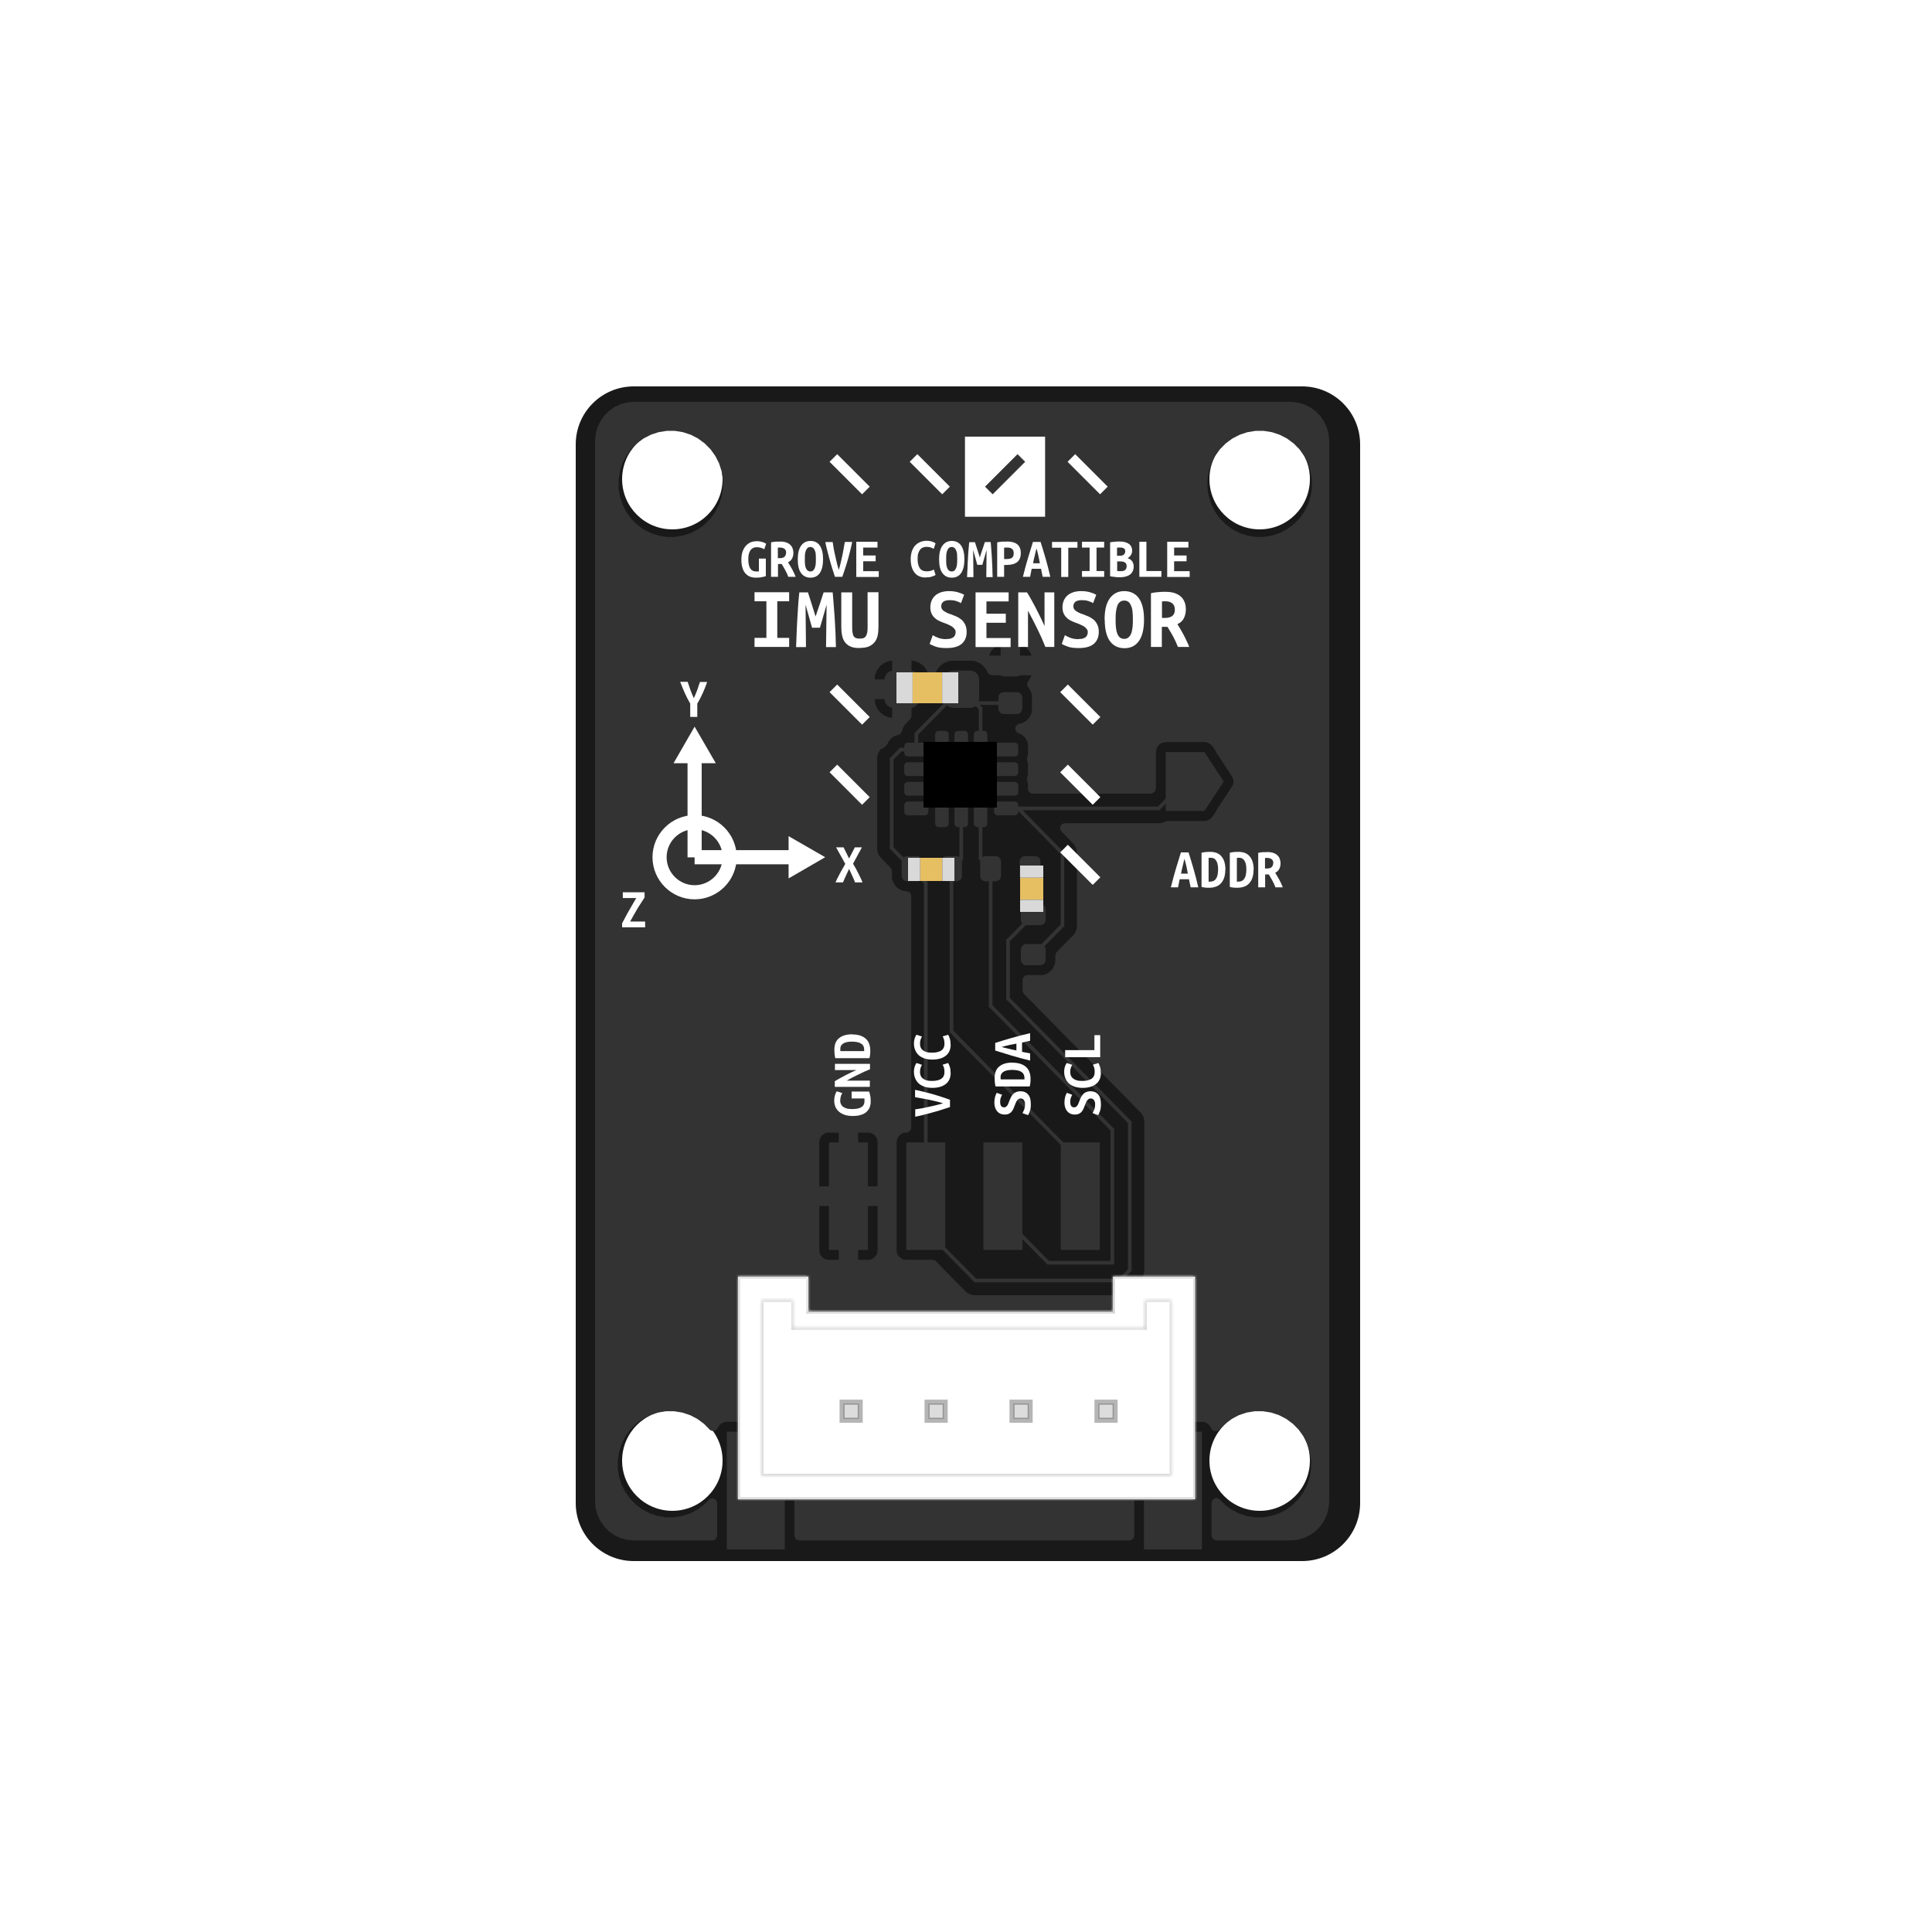 <svg width="500" height="500" viewBox="0 0 500 500" fill="none" xmlns="http://www.w3.org/2000/svg">
<rect width="500" height="500" fill="white"/>
<path d="M149 115C149 106.716 155.716 100 164 100L337 100C345.284 100 352 106.716 352 115L352 389C352 397.284 345.284 404 337 404L164 404C155.716 404 149 397.284 149 389L149 115ZM313 378C313 385.18 318.82 391 326 391C333.18 391 339 385.18 339 378C339 370.82 333.18 365 326 365C318.82 365 313 370.82 313 378ZM313 124C313 131.18 318.82 137 326 137C333.18 137 339 131.18 339 124C339 116.82 333.18 111 326 111C318.82 111 313 116.82 313 124ZM161 378C161 385.18 166.82 391 174 391C181.18 391 187 385.18 187 378C187 370.82 181.18 365 174 365C166.82 365 161 370.82 161 378ZM161 124C161 131.18 166.82 137 174 137C181.18 137 187 131.18 187 124C187 116.82 181.18 111 174 111C166.82 111 161 116.82 161 124Z" fill="#191919"/>
<path fill-rule="evenodd" clip-rule="evenodd" d="M263.521 210.111L263.454 210.452L263.265 210.74L262.981 210.932L262.646 211.001L258.145 211.001L257.81 210.932L257.526 210.74L257.337 210.452L257.27 210.111L257.27 208.333L257.337 207.993L257.526 207.704L257.81 207.512L258.145 207.444L262.646 207.444L262.981 207.512L263.265 207.704L263.454 207.993L263.521 208.333L263.521 210.111Z" fill="#333333"/>
<path fill-rule="evenodd" clip-rule="evenodd" d="M263.521 205.031L263.454 205.371L263.265 205.66L262.981 205.852L262.646 205.92L258.145 205.92L257.81 205.852L257.526 205.66L257.337 205.371L257.27 205.031L257.27 203.253L257.337 202.912L257.526 202.624L257.81 202.432L258.145 202.364L262.646 202.364L262.981 202.432L263.265 202.624L263.454 202.912L263.521 203.253L263.521 205.031Z" fill="#333333"/>
<path fill-rule="evenodd" clip-rule="evenodd" d="M263.521 199.95L263.454 200.291L263.265 200.579L262.981 200.771L262.646 200.839L258.145 200.839L257.81 200.771L257.526 200.579L257.337 200.291L257.27 199.95L257.27 198.172L257.337 197.832L257.526 197.543L257.81 197.351L258.145 197.283L262.646 197.283L262.981 197.351L263.265 197.543L263.454 197.832L263.521 198.172L263.521 199.95Z" fill="#333333"/>
<path fill-rule="evenodd" clip-rule="evenodd" d="M263.521 194.87L263.454 195.21L263.265 195.499L262.981 195.691L262.646 195.759L258.145 195.759L257.81 195.691L257.526 195.499L257.337 195.21L257.27 194.87L257.27 193.092L257.337 192.751L257.526 192.463L257.81 192.271L258.145 192.203L262.646 192.203L262.981 192.271L263.265 192.463L263.454 192.751L263.521 193.092L263.521 194.87Z" fill="#333333"/>
<path fill-rule="evenodd" clip-rule="evenodd" d="M255.52 194.616L255.453 194.956L255.264 195.245L254.98 195.437L254.645 195.505L252.895 195.505L252.56 195.437L252.276 195.245L252.087 194.956L252.02 194.616L252.02 190.044L252.087 189.703L252.276 189.415L252.56 189.223L252.895 189.154L254.645 189.154L254.98 189.223L255.264 189.415L255.453 189.703L255.52 190.044L255.52 194.616Z" fill="#333333"/>
<path fill-rule="evenodd" clip-rule="evenodd" d="M250.52 194.616L250.453 194.956L250.264 195.245L249.98 195.437L249.645 195.505L247.895 195.505L247.56 195.437L247.276 195.245L247.087 194.956L247.02 194.616L247.02 190.044L247.087 189.703L247.276 189.415L247.56 189.223L247.895 189.154L249.645 189.154L249.98 189.223L250.264 189.415L250.453 189.703L250.52 190.044L250.52 194.616Z" fill="#333333"/>
<path fill-rule="evenodd" clip-rule="evenodd" d="M245.52 194.616L245.453 194.956L245.264 195.245L244.98 195.437L244.645 195.505L242.895 195.505L242.56 195.437L242.276 195.245L242.087 194.956L242.02 194.616L242.02 190.044L242.087 189.703L242.276 189.415L242.56 189.223L242.895 189.154L244.645 189.154L244.98 189.223L245.264 189.415L245.453 189.703L245.52 190.044L245.52 194.616Z" fill="#333333"/>
<path fill-rule="evenodd" clip-rule="evenodd" d="M240.27 194.87L240.203 195.21L240.014 195.499L239.73 195.691L239.394 195.759L234.894 195.759L234.559 195.691L234.275 195.499L234.086 195.21L234.019 194.87L234.019 193.092L234.086 192.751L234.275 192.463L234.559 192.271L234.894 192.203L239.394 192.203L239.73 192.271L240.014 192.463L240.203 192.751L240.27 193.092L240.27 194.87Z" fill="#333333"/>
<path fill-rule="evenodd" clip-rule="evenodd" d="M240.27 199.95L240.203 200.291L240.014 200.579L239.73 200.771L239.394 200.839L234.894 200.839L234.559 200.771L234.275 200.579L234.086 200.291L234.019 199.95L234.019 198.172L234.086 197.832L234.275 197.543L234.559 197.351L234.894 197.283L239.394 197.283L239.73 197.351L240.014 197.543L240.203 197.832L240.27 198.172L240.27 199.95Z" fill="#333333"/>
<path fill-rule="evenodd" clip-rule="evenodd" d="M240.27 205.031L240.203 205.371L240.014 205.66L239.73 205.852L239.394 205.92L234.894 205.92L234.559 205.852L234.275 205.66L234.086 205.371L234.019 205.031L234.019 203.253L234.086 202.912L234.275 202.624L234.559 202.432L234.894 202.364L239.394 202.364L239.73 202.432L240.014 202.624L240.203 202.912L240.27 203.253L240.27 205.031Z" fill="#333333"/>
<path fill-rule="evenodd" clip-rule="evenodd" d="M240.27 210.111L240.203 210.452L240.014 210.74L239.73 210.932L239.394 211.001L234.894 211.001L234.559 210.932L234.275 210.74L234.086 210.452L234.019 210.111L234.019 208.333L234.086 207.993L234.275 207.704L234.559 207.512L234.894 207.444L239.394 207.444L239.73 207.512L240.014 207.704L240.203 207.993L240.27 208.333L240.27 210.111Z" fill="#333333"/>
<path fill-rule="evenodd" clip-rule="evenodd" d="M245.52 213.16L245.453 213.5L245.264 213.789L244.98 213.981L244.645 214.049L242.895 214.049L242.56 213.981L242.276 213.789L242.087 213.5L242.02 213.16L242.02 208.587L242.087 208.247L242.276 207.958L242.56 207.766L242.895 207.698L244.645 207.698L244.98 207.766L245.264 207.958L245.453 208.247L245.52 208.587L245.52 213.16Z" fill="#333333"/>
<path fill-rule="evenodd" clip-rule="evenodd" d="M250.52 213.16L250.453 213.5L250.264 213.789L249.98 213.981L249.645 214.049L247.895 214.049L247.56 213.981L247.276 213.789L247.087 213.5L247.02 213.16L247.02 208.587L247.087 208.247L247.276 207.958L247.56 207.766L247.895 207.698L249.645 207.698L249.98 207.766L250.264 207.958L250.453 208.247L250.52 208.587L250.52 213.16Z" fill="#333333"/>
<path fill-rule="evenodd" clip-rule="evenodd" d="M255.52 213.16L255.453 213.5L255.264 213.789L254.98 213.981L254.645 214.049L252.895 214.049L252.56 213.981L252.276 213.789L252.087 213.5L252.02 213.16L252.02 208.587L252.087 208.247L252.276 207.958L252.56 207.766L252.895 207.698L254.645 207.698L254.98 207.766L255.264 207.958L255.453 208.247L255.52 208.587L255.52 213.16Z" fill="#333333"/>
<path fill-rule="evenodd" clip-rule="evenodd" d="M274.531 295.661L284.616 295.661L284.616 323.483L274.531 323.483L274.531 295.661Z" fill="#333333"/>
<path fill-rule="evenodd" clip-rule="evenodd" d="M254.515 295.661L264.6 295.661L264.6 323.483L254.515 323.483L254.515 295.661Z" fill="#333333"/>
<path fill-rule="evenodd" clip-rule="evenodd" d="M234.55 295.661L244.635 295.661L244.635 323.483L234.55 323.483L234.55 295.661Z" fill="#333333"/>
<path fill-rule="evenodd" clip-rule="evenodd" d="M214.534 295.661L224.618 295.661L224.618 323.483L214.534 323.483L214.534 295.661Z" fill="#333333"/>
<path fill-rule="evenodd" clip-rule="evenodd" d="M296.052 370.519L311.053 370.519L311.053 401L296.052 401L296.052 370.519Z" fill="#333333"/>
<path fill-rule="evenodd" clip-rule="evenodd" d="M188.097 370.519L203.098 370.519L203.098 401L188.097 401L188.097 370.519Z" fill="#333333"/>
<path fill-rule="evenodd" clip-rule="evenodd" d="M269.271 226.709L269.168 227.235L268.876 227.68L268.438 227.977L267.921 228.081L265.221 228.081L264.704 227.977L264.266 227.68L263.974 227.235L263.871 226.709L263.871 222.95L263.974 222.425L264.266 221.98L264.704 221.683L265.221 221.578L267.921 221.578L268.438 221.683L268.876 221.98L269.168 222.425L269.271 222.95L269.271 226.709Z" fill="#333333"/>
<path fill-rule="evenodd" clip-rule="evenodd" d="M259.071 226.709L258.968 227.235L258.675 227.68L258.237 227.977L257.72 228.081L255.02 228.081L254.503 227.977L254.065 227.68L253.773 227.235L253.67 226.709L253.67 222.95L253.773 222.425L254.065 221.98L254.503 221.683L255.02 221.578L257.72 221.578L258.237 221.683L258.675 221.98L258.968 222.425L259.071 222.95L259.071 226.709Z" fill="#333333"/>
<path fill-rule="evenodd" clip-rule="evenodd" d="M253.4 180.914L253.229 181.789L252.741 182.53L252.011 183.026L251.15 183.2L246.65 183.2L245.789 183.026L245.059 182.53L244.571 181.789L244.4 180.914L244.4 175.833L244.571 174.958L245.059 174.217L245.789 173.721L246.65 173.547L251.15 173.547L252.011 173.721L252.741 174.217L253.229 174.958L253.4 175.833L253.4 180.914Z" fill="#333333"/>
<path fill-rule="evenodd" clip-rule="evenodd" d="M237.899 180.914L237.728 181.789L237.24 182.53L236.51 183.026L235.649 183.2L231.149 183.2L230.288 183.026L229.558 182.53L229.07 181.789L228.899 180.914L228.899 175.833L229.07 174.958L229.558 174.217L230.288 173.721L231.149 173.547L235.649 173.547L236.51 173.721L237.24 174.217L237.728 174.958L237.899 175.833L237.899 180.914Z" fill="#333333"/>
<path fill-rule="evenodd" clip-rule="evenodd" d="M269.251 233.954L269.768 234.059L270.206 234.356L270.498 234.801L270.601 235.326L270.601 238.069L270.498 238.595L270.206 239.04L269.768 239.337L269.251 239.441L265.551 239.441L265.034 239.337L264.596 239.04L264.304 238.595L264.201 238.069L264.201 235.326L264.304 234.801L264.596 234.356L265.034 234.059L265.551 233.954L269.251 233.954Z" fill="#333333"/>
<path fill-rule="evenodd" clip-rule="evenodd" d="M269.251 244.318L269.768 244.423L270.206 244.72L270.498 245.165L270.601 245.69L270.601 248.434L270.498 248.959L270.206 249.404L269.768 249.701L269.251 249.805L265.551 249.805L265.034 249.701L264.596 249.404L264.304 248.959L264.201 248.434L264.201 245.69L264.304 245.165L264.596 244.72L265.034 244.423L265.551 244.318L269.251 244.318Z" fill="#333333"/>
<path fill-rule="evenodd" clip-rule="evenodd" d="M233.349 222.95L233.452 222.425L233.744 221.98L234.182 221.683L234.699 221.578L237.399 221.578L237.916 221.683L238.354 221.98L238.646 222.425L238.749 222.95L238.749 226.709L238.646 227.235L238.354 227.68L237.916 227.977L237.399 228.081L234.699 228.081L234.182 227.977L233.744 227.68L233.452 227.235L233.349 226.709L233.349 222.95Z" fill="#333333"/>
<path fill-rule="evenodd" clip-rule="evenodd" d="M243.55 222.95L243.653 222.425L243.945 221.98L244.383 221.683L244.9 221.578L247.6 221.578L248.117 221.683L248.555 221.98L248.847 222.425L248.95 222.95L248.95 226.709L248.847 227.235L248.555 227.68L248.117 227.977L247.6 228.081L244.9 228.081L244.383 227.977L243.945 227.68L243.653 227.235L243.55 226.709L243.55 222.95Z" fill="#333333"/>
<path fill-rule="evenodd" clip-rule="evenodd" d="M316.704 202.252L311.703 209.873L301.703 209.873L301.703 194.631L311.703 194.631L316.704 202.252Z" fill="#333333"/>
<path fill-rule="evenodd" clip-rule="evenodd" d="M326.204 209.873L314.703 209.873L319.704 202.252L314.703 194.631L326.204 194.631L326.204 209.873Z" fill="#333333"/>
<path fill-rule="evenodd" clip-rule="evenodd" d="M259.771 184.805L259.235 184.697L258.781 184.389L258.477 183.928L258.37 183.383L258.37 180.538L258.477 179.993L258.781 179.532L259.235 179.224L259.771 179.115L263.171 179.115L263.707 179.224L264.161 179.532L264.464 179.993L264.571 180.538L264.571 183.383L264.464 183.928L264.161 184.389L263.707 184.697L263.171 184.805L259.771 184.805Z" fill="#333333"/>
<path fill-rule="evenodd" clip-rule="evenodd" d="M259.771 175.051L259.235 174.942L258.781 174.634L258.477 174.173L258.37 173.628L258.37 170.783L258.477 170.239L258.781 169.777L259.235 169.469L259.771 169.361L263.171 169.361L263.707 169.469L264.161 169.777L264.464 170.239L264.571 170.783L264.571 173.628L264.464 174.173L264.161 174.634L263.707 174.942L263.171 175.051L259.771 175.051Z" fill="#333333"/>
<path d="M250.65 201.439C250.65 199.728 249.285 198.34 247.6 198.34C245.915 198.34 244.55 199.728 244.55 201.439C244.55 203.151 245.915 204.539 247.6 204.539C249.285 204.539 250.65 203.151 250.65 201.439Z" fill="#333333"/>
<path d="M230.149 190.871C230.149 189.16 228.783 187.772 227.099 187.772C225.414 187.772 224.049 189.16 224.049 190.871C224.049 192.583 225.414 193.97 227.099 193.97C228.783 193.97 230.149 192.583 230.149 190.871Z" fill="#333333"/>
<path d="M207.948 294.412C207.948 292.7 206.582 291.313 204.898 291.313C203.213 291.313 201.847 292.7 201.847 294.412C201.847 296.124 203.213 297.511 204.898 297.511C206.582 297.511 207.948 296.124 207.948 294.412Z" fill="#333333"/>
<path d="M246.25 266.924L246.25 224.829Z" fill="#333333"/>
<path d="M246.25 266.924L246.25 224.829" stroke="#333333" stroke-width="0.945" stroke-linecap="round" stroke-linejoin="round"/>
<path d="M248.77 210.873L248.77 222.269Z" fill="#333333"/>
<path d="M248.77 210.873L248.77 222.269" stroke="#333333" stroke-width="0.945" stroke-linecap="round" stroke-linejoin="round"/>
<path d="M248.77 222.269L246.25 224.829Z" fill="#333333"/>
<path d="M248.77 222.269L246.25 224.829" stroke="#333333" stroke-width="0.945" stroke-linecap="round" stroke-linejoin="round"/>
<path d="M279.574 309.571L279.574 300.784Z" fill="#333333"/>
<path d="M279.574 309.571L279.574 300.784" stroke="#333333" stroke-width="0.945" stroke-linecap="round" stroke-linejoin="round"/>
<path d="M279.574 300.784L246.25 266.925Z" fill="#333333"/>
<path d="M279.574 300.784L246.25 266.925" stroke="#333333" stroke-width="0.945" stroke-linecap="round" stroke-linejoin="round"/>
<path d="M271.271 326.795L287.876 326.795Z" fill="#333333"/>
<path d="M271.271 326.795L287.876 326.795" stroke="#333333" stroke-width="0.945" stroke-linecap="round" stroke-linejoin="round"/>
<path d="M253.77 210.873L253.77 222.188Z" fill="#333333"/>
<path d="M253.77 210.873L253.77 222.188" stroke="#333333" stroke-width="0.945" stroke-linecap="round" stroke-linejoin="round"/>
<path d="M256.37 260.342L256.37 224.829Z" fill="#333333"/>
<path d="M256.37 260.342L256.37 224.829" stroke="#333333" stroke-width="0.945" stroke-linecap="round" stroke-linejoin="round"/>
<path d="M287.876 326.795L287.876 292.353Z" fill="#333333"/>
<path d="M287.876 326.795L287.876 292.353" stroke="#333333" stroke-width="0.945" stroke-linecap="round" stroke-linejoin="round"/>
<path d="M253.77 222.187L256.37 224.829Z" fill="#333333"/>
<path d="M253.77 222.187L256.37 224.829" stroke="#333333" stroke-width="0.945" stroke-linecap="round" stroke-linejoin="round"/>
<path d="M259.558 314.892L271.271 326.795Z" fill="#333333"/>
<path d="M259.558 314.892L271.271 326.795" stroke="#333333" stroke-width="0.945" stroke-linecap="round" stroke-linejoin="round"/>
<path d="M287.876 292.354L256.37 260.342Z" fill="#333333"/>
<path d="M287.876 292.354L256.37 260.342" stroke="#333333" stroke-width="0.945" stroke-linecap="round" stroke-linejoin="round"/>
<path d="M259.558 309.571L259.558 314.892Z" fill="#333333"/>
<path d="M259.558 309.571L259.558 314.892" stroke="#333333" stroke-width="0.945" stroke-linecap="round" stroke-linejoin="round"/>
<path d="M266.571 224.829L266.78 224.616Z" fill="#333333"/>
<path d="M266.571 224.829L266.78 224.616" stroke="#333333" stroke-width="0.945" stroke-linecap="round" stroke-linejoin="round"/>
<path d="M248.508 178.373L248.9 178.373Z" fill="#333333"/>
<path d="M248.508 178.373L248.9 178.373" stroke="#333333" stroke-width="0.945" stroke-linecap="round" stroke-linejoin="round"/>
<path d="M237.144 193.981L237.144 189.919Z" fill="#333333"/>
<path d="M237.144 193.981L237.144 189.919" stroke="#333333" stroke-width="0.945" stroke-linecap="round" stroke-linejoin="round"/>
<path d="M292.386 290.455L292.386 328.693Z" fill="#333333"/>
<path d="M292.386 290.455L292.386 328.693" stroke="#333333" stroke-width="0.945" stroke-linecap="round" stroke-linejoin="round"/>
<path d="M261.471 181.96L252.43 181.96Z" fill="#333333"/>
<path d="M261.471 181.96L252.43 181.96" stroke="#333333" stroke-width="0.945" stroke-linecap="round" stroke-linejoin="round"/>
<path d="M233.147 193.981L237.144 193.981Z" fill="#333333"/>
<path d="M233.147 193.981L237.144 193.981" stroke="#333333" stroke-width="0.945" stroke-linecap="round" stroke-linejoin="round"/>
<path d="M253.77 183.322L248.9 178.373Z" fill="#333333"/>
<path d="M253.77 183.322L248.9 178.373" stroke="#333333" stroke-width="0.945" stroke-linecap="round" stroke-linejoin="round"/>
<path d="M267.401 236.698L267.401 236.799Z" fill="#333333"/>
<path d="M267.401 236.698L267.401 236.799" stroke="#333333" stroke-width="0.945" stroke-linecap="round" stroke-linejoin="round"/>
<path d="M252.43 181.96L248.9 178.373Z" fill="#333333"/>
<path d="M252.43 181.96L248.9 178.373" stroke="#333333" stroke-width="0.945" stroke-linecap="round" stroke-linejoin="round"/>
<path d="M267.401 236.698L268.501 235.58Z" fill="#333333"/>
<path d="M267.401 236.698L268.501 235.58" stroke="#333333" stroke-width="0.945" stroke-linecap="round" stroke-linejoin="round"/>
<path d="M253.77 192.329L253.77 183.322Z" fill="#333333"/>
<path d="M253.77 192.329L253.77 183.322" stroke="#333333" stroke-width="0.945" stroke-linecap="round" stroke-linejoin="round"/>
<path d="M260.881 258.444L292.386 290.455Z" fill="#333333"/>
<path d="M260.881 258.444L292.386 290.455" stroke="#333333" stroke-width="0.945" stroke-linecap="round" stroke-linejoin="round"/>
<path d="M239.592 228.429L236.049 224.829Z" fill="#333333"/>
<path d="M239.592 228.429L236.049 224.829" stroke="#333333" stroke-width="0.945" stroke-linecap="round" stroke-linejoin="round"/>
<path d="M239.592 309.571L239.592 228.429Z" fill="#333333"/>
<path d="M239.592 309.571L239.592 228.429" stroke="#333333" stroke-width="0.945" stroke-linecap="round" stroke-linejoin="round"/>
<path d="M237.144 189.919L248.508 178.374Z" fill="#333333"/>
<path d="M237.144 189.919L248.508 178.374" stroke="#333333" stroke-width="0.945" stroke-linecap="round" stroke-linejoin="round"/>
<path d="M230.759 196.407L233.147 193.981Z" fill="#333333"/>
<path d="M230.759 196.407L233.147 193.981" stroke="#333333" stroke-width="0.945" stroke-linecap="round" stroke-linejoin="round"/>
<path d="M230.759 219.454L230.759 196.407Z" fill="#333333"/>
<path d="M230.759 219.454L230.759 196.407" stroke="#333333" stroke-width="0.945" stroke-linecap="round" stroke-linejoin="round"/>
<path d="M239.592 318.36L239.592 309.571Z" fill="#333333"/>
<path d="M239.592 318.36L239.592 309.571" stroke="#333333" stroke-width="0.945" stroke-linecap="round" stroke-linejoin="round"/>
<path d="M267.401 236.799L260.881 243.424Z" fill="#333333"/>
<path d="M267.401 236.799L260.881 243.424" stroke="#333333" stroke-width="0.945" stroke-linecap="round" stroke-linejoin="round"/>
<path d="M268.501 235.58L268.501 226.79Z" fill="#333333"/>
<path d="M268.501 235.58L268.501 226.79" stroke="#333333" stroke-width="0.945" stroke-linecap="round" stroke-linejoin="round"/>
<path d="M268.501 226.791L266.571 224.829Z" fill="#333333"/>
<path d="M268.501 226.791L266.571 224.829" stroke="#333333" stroke-width="0.945" stroke-linecap="round" stroke-linejoin="round"/>
<path d="M252.405 331.378L239.592 318.36Z" fill="#333333"/>
<path d="M252.405 331.378L239.592 318.36" stroke="#333333" stroke-width="0.945" stroke-linecap="round" stroke-linejoin="round"/>
<path d="M236.049 224.829L230.759 219.454Z" fill="#333333"/>
<path d="M236.049 224.829L230.759 219.454" stroke="#333333" stroke-width="0.945" stroke-linecap="round" stroke-linejoin="round"/>
<path d="M289.744 331.378L252.405 331.378Z" fill="#333333"/>
<path d="M289.744 331.378L252.405 331.378" stroke="#333333" stroke-width="0.945" stroke-linecap="round" stroke-linejoin="round"/>
<path d="M260.881 243.424L260.881 258.444Z" fill="#333333"/>
<path d="M260.881 243.424L260.881 258.444" stroke="#333333" stroke-width="0.945" stroke-linecap="round" stroke-linejoin="round"/>
<path d="M292.386 328.693L289.744 331.378Z" fill="#333333"/>
<path d="M292.386 328.693L289.744 331.378" stroke="#333333" stroke-width="0.945" stroke-linecap="round" stroke-linejoin="round"/>
<path d="M263.521 209.222L260.396 209.222Z" fill="#333333"/>
<path d="M263.521 209.222L260.396 209.222" stroke="#333333" stroke-width="0.945" stroke-linecap="round" stroke-linejoin="round"/>
<path d="M274.961 239.481L274.961 220.846Z" fill="#333333"/>
<path d="M274.961 239.481L274.961 220.846" stroke="#333333" stroke-width="0.945" stroke-linecap="round" stroke-linejoin="round"/>
<path d="M274.961 220.846L263.521 209.222Z" fill="#333333"/>
<path d="M274.961 220.846L263.521 209.222" stroke="#333333" stroke-width="0.945" stroke-linecap="round" stroke-linejoin="round"/>
<path d="M267.501 247.062L274.961 239.482Z" fill="#333333"/>
<path d="M267.501 247.062L274.961 239.482" stroke="#333333" stroke-width="0.945" stroke-linecap="round" stroke-linejoin="round"/>
<path d="M299.843 209.222L306.703 202.252Z" fill="#333333"/>
<path d="M299.843 209.222L306.703 202.252" stroke="#333333" stroke-width="0.945" stroke-linecap="round" stroke-linejoin="round"/>
<path d="M267.401 247.062L267.501 247.062Z" fill="#333333"/>
<path d="M267.401 247.062L267.501 247.062" stroke="#333333" stroke-width="0.945" stroke-linecap="round" stroke-linejoin="round"/>
<path d="M260.396 209.222L299.843 209.222Z" fill="#333333"/>
<path d="M260.396 209.222L299.843 209.222" stroke="#333333" stroke-width="0.945" stroke-linecap="round" stroke-linejoin="round"/>
<path fill-rule="evenodd" clip-rule="evenodd" d="M242.611 195.989L242.71 195.772L242.775 195.272L242.775 193.59L242.8 193.501L242.788 193.411L242.897 193.166L242.972 192.909L243.04 192.848L243.078 192.765L243.3 192.619L243.5 192.443L243.605 192.42L243.666 192.38L244.015 192.33L244.28 192.33L244.95 192.53L245.408 193.066L245.52 193.59L245.52 197.981L245.532 197.979L245.746 197.879L246.437 197.772L246.794 197.879L247.008 197.979L247.02 197.981L247.02 193.59L247.045 193.501L247.033 193.411L247.142 193.166L247.217 192.909L247.285 192.848L247.323 192.765L247.545 192.619L247.745 192.443L247.85 192.42L247.911 192.38L248.26 192.33L248.275 192.33L248.945 192.53L249.403 193.066L249.515 193.59L249.515 195.018L249.58 195.518L250.084 196.617L250.926 197.472L251.892 197.93L252.007 197.984L252.499 198.05L253.525 198.05L253.537 198.053L253.549 198.05L253.871 198.154L254.195 198.25L254.203 198.26L254.215 198.264L254.432 198.528L254.653 198.787L254.657 198.802L254.672 198.856L254.756 199.155L254.765 199.232L254.765 200.353L254.83 200.853L255.012 201.249L255.036 201.446L255.01 201.609L255.034 201.771L254.929 202.134L254.83 202.35L254.765 202.85L254.765 203.893L254.568 204.574L254.04 205.039L253.525 205.153L252.499 205.153L252.288 205.181L252.007 205.219L251.794 205.319L251.103 205.426L250.746 205.319L250.533 205.219L250.041 205.153L247.499 205.153L247.007 205.219L246.794 205.319L246.117 205.428L245.923 205.404L245.533 205.219L245.041 205.153L243.938 205.153L243.862 205.144L243.609 205.032L243.345 204.953L243.293 204.893L243.221 204.861L243.068 204.627L242.887 204.416L242.867 204.325L242.832 204.271L242.83 204.149L242.775 203.893L242.775 202.85L242.756 202.707L242.71 202.35L242.611 202.134L242.506 201.432L242.611 201.069L242.71 200.853L242.775 200.353L242.775 197.77L242.756 197.627L242.71 197.27L242.611 197.053L242.506 196.351L242.611 195.989Z" fill="#333333"/>
<path fill-rule="evenodd" clip-rule="evenodd" d="M154.005 114.101L154.031 113.793L154.142 112.502L154.18 112.286L154.494 111.095L154.575 110.789L154.649 110.582L155.293 109.178L155.401 108.988L156.276 107.718L156.415 107.55L157.494 106.454L157.659 106.313L158.909 105.424L159.096 105.314L160.478 104.659L160.681 104.584L162.155 104.183L162.367 104.144L163.941 104.005L164.049 104L333.95 104L334.058 104.005L335.633 104.144L335.845 104.183L337.319 104.584L337.522 104.659L338.904 105.314L339.091 105.424L340.341 106.313L340.506 106.454L341.585 107.55L341.724 107.718L342.599 108.988L342.707 109.178L343.351 110.582L343.425 110.789L343.82 112.286L343.858 112.502L343.995 114.101L344 114.211L344 388.448L343.995 388.558L343.858 390.157L343.82 390.373L343.425 391.87L343.351 392.077L342.707 393.481L342.599 393.671L341.724 394.941L341.585 395.109L340.506 396.205L340.341 396.346L339.091 397.235L338.904 397.345L337.522 397.999L337.319 398.075L336.106 398.405L335.845 398.476L335.633 398.515L334.803 398.588L334.058 398.654L333.95 398.659L314.793 398.659L314.123 398.459L313.665 397.922L313.553 397.399L313.553 388.953L313.75 388.271L314.278 387.807L314.969 387.705L315.605 388L315.67 388.062L317.006 389.418L318.726 390.688L320.62 391.669L322.642 392.336L324.741 392.674L326.867 392.674L328.966 392.336L329.166 392.27L330.988 391.669L332.882 390.688L334.603 389.418L336.106 387.891L337.355 386.143L338.321 384.219L338.977 382.164L339.31 380.032L339.31 377.871L338.977 375.739L338.321 373.684L337.356 371.76L337.196 371.536L336.106 370.012L334.603 368.485L332.882 367.216L330.988 366.234L328.966 365.567L326.867 365.229L324.941 365.229L324.941 138.954L327.067 138.954L328.966 138.648L329.166 138.615L330.988 138.015L331.188 137.949L333.082 136.967L334.803 135.698L336.306 134.171L337.555 132.423L338.521 130.499L339.177 128.444L339.51 126.312L339.51 124.151L339.177 122.018L338.521 119.964L337.556 118.039L337.319 117.708L336.306 116.292L334.803 114.765L333.082 113.495L331.188 112.514L329.166 111.847L327.067 111.509L324.941 111.509L322.842 111.847L320.82 112.514L318.926 113.494L317.206 114.765L315.702 116.292L314.453 118.039L313.487 119.964L312.831 122.018L312.575 123.656L312.498 124.151L312.498 126.312L312.575 126.806L312.831 128.444L313.487 130.499L314.453 132.423L315.702 134.171L317.206 135.698L318.926 136.967L320.82 137.949L322.842 138.615L324.941 138.954L324.941 365.229L324.741 365.229L322.642 365.567L320.62 366.234L318.726 367.215L317.006 368.485L315.473 370.041L314.86 370.382L314.163 370.331L313.604 369.905L313.451 369.633L313.408 369.528L312.855 368.688L312.028 368.126L311.299 367.979L306.053 367.979L306.053 384.499L305.856 385.18L305.328 385.646L304.813 385.759L303.553 385.759L303.553 387.04L303.356 387.72L302.828 388.186L302.313 388.3L301.053 388.3L301.053 383.219L301.053 367.979L295.806 367.979L295.077 368.126L294.25 368.688L293.697 369.528L293.552 370.269L293.552 383.219L301.053 383.219L301.053 388.3L293.552 388.3L293.552 397.399L293.355 398.08L292.827 398.545L292.312 398.659L251.91 398.659L251.91 335.193L290.239 335.193L291.194 334.933L291.892 334.524L292.05 334.431L293.552 332.905L294.692 331.747L295.391 331.036L295.806 330.306L295.885 330.166L296.013 329.681L296.04 329.578L296.141 329.195L296.141 289.953L296.013 289.468L295.885 288.983L295.391 288.113L294.692 287.402L294.106 286.808L264.999 257.233L264.664 256.609L264.636 256.342L264.636 253.611L264.833 252.93L265.361 252.464L265.876 252.351L269.617 252.351L270.366 252.24L271.522 251.666L272.432 250.741L272.973 249.615L272.997 249.566L273.106 248.805L273.106 247.284L273.303 246.604L273.469 246.393L277.267 242.535L277.967 241.825L278.461 240.954L278.589 240.469L278.616 240.367L278.717 239.984L278.717 220.344L278.589 219.859L278.461 219.374L277.967 218.503L277.267 217.793L276.681 217.199L274.703 215.189L274.368 214.566L274.418 213.858L274.837 213.289L275.492 213.041L275.58 213.038L300.337 213.038L300.752 212.925L300.815 212.908L301.292 212.778L301.616 212.588L301.707 212.552L301.903 212.536L302.151 212.469L311.703 212.469L312.028 212.436L312.204 212.418L313.125 212.03L313.829 211.312L318.83 203.692L319.209 202.761L319.21 201.748L318.83 200.812L313.829 193.191L313.51 192.795L312.681 192.232L311.703 192.035L301.703 192.035L300.725 192.232L299.896 192.795L299.343 193.637L299.148 194.631L299.148 204.011L299.062 204.309L298.996 204.614L298.959 204.665L298.951 204.691L298.785 204.902L298.651 205.038L298.038 205.378L297.774 205.407L267.266 205.407L266.596 205.207L266.138 204.67L266.026 204.147L266.026 202.85L266.007 202.707L265.961 202.35L265.862 202.134L265.757 201.432L265.862 201.069L265.961 200.853L266.026 200.353L266.026 197.77L266.007 197.627L265.961 197.27L265.862 197.053L265.757 196.351L265.862 195.989L265.961 195.772L266.026 195.272L266.026 192.689L266.007 192.546L265.961 192.189L265.457 191.091L264.615 190.235L263.534 189.723L263.458 189.687L262.934 189.218L262.742 188.535L262.945 187.856L263.476 187.395L263.788 187.301L264.393 187.203L265.492 186.634L266.37 185.744L266.931 184.624L266.987 184.268L267.076 183.695L267.076 180.226L267.004 179.76L266.931 179.296L266.37 178.176L266.167 177.97L265.832 177.347L265.882 176.639L266.167 176.189L266.365 175.987L266.926 174.868L266.945 174.746L266.945 169.665L266.926 169.544L266.365 168.425L265.492 167.538L264.391 166.968L263.971 166.9L263.971 169.665L266.945 169.665L266.945 174.746L258.97 174.746L258.97 169.665L258.97 166.9L258.55 166.968L257.449 167.538L256.576 168.425L256.015 169.544L255.996 169.665L258.97 169.665L258.97 174.746L256.687 174.746L256.016 174.546L255.644 174.168L255.572 174.054L255.366 173.494L254.547 172.381L253.452 171.549L252.171 171.064L251.959 171.04L251.605 171.002L246.195 171.002L245.629 171.064L245.4 171.15L244.881 171.347L244.348 171.549L243.253 172.381L242.434 173.494L242.367 173.677L242.309 173.833L241.89 174.401L241.236 174.649L240.553 174.499L240.059 173.997L239.985 173.833L239.862 173.496L239.042 172.386L237.949 171.553L236.669 171.069L236.103 171.007L235.899 171.007L235.899 185.267L235.702 185.947L235.536 186.158L234.139 187.576L233.645 188.447L233.517 188.932L233.419 189.305L233.211 189.651L233.055 189.91L232.542 190.196L231.698 190.425L230.841 190.927L230.695 191.077L230.695 185.74L230.899 185.74L230.899 180.914L230.899 175.833L230.899 171.007L230.695 171.007L230.129 171.069L228.849 171.553L227.756 172.386L226.937 173.496L226.46 174.797L226.399 175.372L226.399 175.833L230.899 175.833L230.899 180.914L226.399 180.914L226.399 181.375L226.46 181.95L226.937 183.251L227.756 184.361L228.849 185.193L230.129 185.678L230.695 185.74L230.695 191.077L230.142 191.638L227.754 194.064L227.26 194.935L227.132 195.42L227.004 195.905L227.004 218.952L227.004 219.956L227.132 220.442L227.26 220.927L227.754 221.797L230.481 224.567L230.816 225.19L230.844 225.458L230.844 227.081L230.953 227.842L231.518 229.017L232.428 229.942L233.584 230.516L234.333 230.626L234.597 230.626L235.267 230.827L235.725 231.363L235.837 231.886L235.837 291.856L235.64 292.536L235.112 293.002L234.597 293.115L234.303 293.115L233.573 293.263L233.211 293.509L232.744 293.826L232.19 294.667L232.045 295.41L232.045 323.734L232.19 324.475L232.744 325.318L233.573 325.88L234.303 326.028L241.316 326.028L241.986 326.228L242.193 326.397L250.099 334.431L250.955 334.933L251.91 335.193L251.91 398.659L224.865 398.659L224.865 326.023L225.594 325.876L226.421 325.314L226.973 324.473L227.118 323.733L227.118 312.111L227.118 307.031L227.118 295.41L226.973 294.669L226.421 293.829L225.594 293.268L224.865 293.121L222.077 293.121L222.077 307.031L227.118 307.031L227.118 312.111L222.077 312.111L222.077 326.023L224.865 326.023L224.865 398.659L214.287 398.659L214.287 326.023L217.076 326.023L217.076 312.111L217.076 307.031L217.076 293.121L214.287 293.121L213.558 293.268L212.731 293.829L212.179 294.669L212.034 295.41L212.034 307.031L217.076 307.031L217.076 312.111L212.034 312.111L212.034 323.733L212.179 324.473L212.731 325.314L213.558 325.876L214.287 326.023L214.287 398.659L206.838 398.659L206.168 398.459L205.71 397.922L205.598 397.399L205.598 388.3L205.598 383.219L205.598 370.269L205.453 369.528L204.9 368.688L204.073 368.126L203.344 367.979L198.097 367.979L198.097 383.219L205.598 383.219L205.598 388.3L196.837 388.3L196.167 388.1L195.709 387.563L195.597 387.04L195.597 385.759L194.337 385.759L193.667 385.559L193.209 385.023L193.097 384.499L193.097 367.979L187.851 367.979L187.122 368.126L186.295 368.688L185.742 369.528L185.714 369.596L185.276 370.149L184.613 370.374L183.936 370.198L183.692 370.006L182.194 368.485L180.474 367.215L178.58 366.234L176.558 365.568L174.459 365.229L172.533 365.229L172.533 138.954L174.659 138.954L176.558 138.648L176.758 138.615L178.58 138.015L178.78 137.949L180.674 136.967L182.394 135.698L183.898 134.171L185.147 132.423L186.113 130.499L186.769 128.444L187.102 126.312L187.102 124.151L186.769 122.018L186.113 119.964L185.148 118.039L184.613 117.292L183.898 116.292L182.394 114.765L180.674 113.495L178.78 112.514L176.758 111.847L174.659 111.509L172.533 111.509L170.434 111.847L168.412 112.514L166.518 113.494L164.798 114.765L163.294 116.292L162.045 118.039L161.079 119.964L160.423 122.018L160.167 123.656L160.09 124.151L160.09 126.312L160.167 126.806L160.423 128.444L161.079 130.499L162.045 132.423L163.294 134.171L164.798 135.698L166.518 136.967L168.412 137.949L170.434 138.615L172.533 138.954L172.533 365.229L172.333 365.229L170.234 365.568L168.212 366.234L166.318 367.215L164.598 368.485L163.094 370.012L161.845 371.76L160.879 373.684L160.223 375.739L159.967 377.377L159.89 377.871L159.89 380.032L159.967 380.527L160.223 382.164L160.879 384.219L161.845 386.144L163.094 387.891L164.598 389.418L166.318 390.688L168.212 391.669L170.234 392.336L172.333 392.674L174.459 392.674L176.558 392.336L176.758 392.27L178.58 391.669L180.474 390.688L182.194 389.418L183.48 388.113L184.093 387.772L184.79 387.823L185.35 388.248L185.594 388.913L185.597 389.004L185.597 397.399L185.4 398.08L184.872 398.545L184.357 398.659L164.05 398.659L163.942 398.654L163.094 398.579L162.367 398.515L162.155 398.476L160.681 398.075L160.478 397.999L160.223 397.878L159.096 397.345L158.909 397.235L157.659 396.346L157.494 396.205L156.415 395.109L156.276 394.941L155.401 393.671L155.293 393.481L154.649 392.077L154.575 391.87L154.18 390.373L154.142 390.157L154.026 388.809L154.005 388.558L154 388.448L154 387.833L154 114.826L154 114.211L154.005 114.101Z" fill="#333333"/>
<rect x="270" y="227.13" width="5.739" height="6" transform="rotate(90 270 227.13)" fill="#E6BF62"/>
<rect x="270" y="232.87" width="3.13" height="6" transform="rotate(90 270 232.87)" fill="#D9D9D9"/>
<rect x="270" y="224" width="3.13" height="6" transform="rotate(90 270 224)" fill="#D9D9D9"/>
<rect x="243.87" y="228" width="5.739" height="6" transform="rotate(180 243.87 228)" fill="#E6BF62"/>
<rect x="238.13" y="228" width="3.13" height="6" transform="rotate(180 238.13 228)" fill="#D9D9D9"/>
<rect x="247" y="228" width="3.13" height="6" transform="rotate(180 247 228)" fill="#D9D9D9"/>
<rect x="243.826" y="182" width="7.652" height="8" transform="rotate(180 243.826 182)" fill="#E6BF62"/>
<rect x="236.174" y="182" width="4.174" height="8" transform="rotate(180 236.174 182)" fill="#D9D9D9"/>
<rect x="248" y="182" width="4.174" height="8" transform="rotate(180 248 182)" fill="#D9D9D9"/>
<path d="M195.271 167.424V165.083H198.343L198.343 155.61H195.271V153.269L204.232 153.269V155.61L201.16 155.61L201.16 165.083L204.232 165.083V167.424L195.271 167.424Z" fill="white"/>
<path d="M209.096 153.306C209.206 153.635 209.352 154.037 209.499 154.549C209.645 155.062 209.828 155.574 210.011 156.159C210.194 156.744 210.376 157.329 210.559 157.914C210.742 158.5 210.925 159.048 211.071 159.56C211.254 159.012 211.437 158.426 211.657 157.805C211.84 157.219 212.059 156.634 212.242 156.086C212.425 155.537 212.608 155.025 212.754 154.513C212.9 154.037 213.046 153.635 213.156 153.306L215.497 153.306C215.607 154.549 215.716 155.756 215.79 156.927C215.899 158.097 215.973 159.268 216.046 160.401C216.119 161.535 216.155 162.706 216.229 163.876C216.265 165.047 216.302 166.217 216.338 167.461L213.778 167.461L213.924 156.488L212.205 162.45H210.157L208.475 156.488L208.584 167.461H206.024C206.061 166.29 206.134 165.12 206.17 163.84C206.207 162.559 206.28 161.352 206.353 160.109C206.426 158.865 206.5 157.695 206.573 156.525C206.646 155.354 206.756 154.293 206.865 153.306H209.206H209.096Z" fill="white"/>
<path d="M222.483 167.716C221.569 167.716 220.8 167.607 220.179 167.351C219.557 167.095 219.081 166.729 218.716 166.253C218.35 165.778 218.094 165.229 217.948 164.534C217.801 163.84 217.728 163.108 217.728 162.303L217.728 153.306H220.544L220.544 162.12C220.544 162.706 220.544 163.218 220.618 163.62C220.691 164.022 220.764 164.352 220.91 164.608C221.056 164.864 221.239 165.01 221.532 165.12C221.788 165.229 222.117 165.266 222.519 165.266C222.922 165.266 223.251 165.229 223.507 165.12C223.763 165.01 223.983 164.827 224.129 164.571C224.275 164.315 224.385 163.986 224.458 163.583C224.531 163.181 224.531 162.669 224.531 162.084L224.531 153.269L227.347 153.269L227.347 162.267C227.347 163.071 227.274 163.84 227.128 164.498C226.982 165.156 226.726 165.741 226.323 166.217C225.921 166.692 225.446 167.058 224.824 167.314C224.202 167.57 223.434 167.68 222.483 167.68V167.716Z" fill="white"/>
<path d="M244.94 165.376C245.416 165.376 245.818 165.339 246.111 165.229C246.403 165.12 246.659 165.01 246.842 164.827C247.025 164.644 247.135 164.461 247.208 164.242C247.281 164.022 247.317 163.803 247.317 163.583C247.317 163.291 247.244 163.035 247.061 162.815C246.879 162.596 246.696 162.376 246.44 162.194C246.184 162.011 245.891 161.864 245.562 161.718C245.233 161.572 244.94 161.425 244.611 161.316C244.172 161.169 243.733 160.987 243.294 160.804C242.855 160.621 242.416 160.365 242.051 160.036C241.685 159.743 241.356 159.341 241.136 158.902C240.917 158.463 240.771 157.878 240.771 157.219C240.771 155.903 241.209 154.879 242.051 154.11C242.892 153.379 244.099 152.977 245.598 152.977C246.476 152.977 247.208 153.086 247.866 153.269C248.524 153.452 249.073 153.672 249.512 153.928L248.707 156.086C248.342 155.866 247.903 155.683 247.427 155.537C246.952 155.391 246.44 155.317 245.818 155.317C244.318 155.317 243.587 155.866 243.587 156.927C243.587 157.183 243.66 157.439 243.806 157.658C243.953 157.878 244.135 158.061 244.391 158.207C244.611 158.353 244.904 158.499 245.196 158.646C245.489 158.792 245.781 158.865 246.074 158.975C246.513 159.158 246.988 159.341 247.464 159.524C247.939 159.743 248.378 159.999 248.78 160.328C249.183 160.657 249.512 161.096 249.768 161.608C250.024 162.12 250.17 162.742 250.17 163.547C250.17 164.864 249.731 165.888 248.89 166.619C248.049 167.351 246.732 167.716 244.977 167.716C243.806 167.716 242.855 167.607 242.16 167.351C241.465 167.095 240.953 166.875 240.588 166.656L241.392 164.388C241.795 164.644 242.307 164.864 242.855 165.083C243.441 165.302 244.135 165.412 244.94 165.412V165.376Z" fill="white"/>
<path d="M252.475 167.424L252.475 153.306L261.033 153.306V155.647L255.291 155.647V158.829H260.302V161.17H255.291L255.291 165.12L261.545 165.12V167.461L252.475 167.461V167.424Z" fill="white"/>
<path d="M270.543 167.424C269.921 165.851 269.226 164.278 268.458 162.742C267.69 161.17 266.885 159.633 266.044 158.061V167.424H263.52V153.306H265.788C266.227 153.964 266.629 154.696 267.068 155.5C267.507 156.268 267.909 157.073 268.312 157.841C268.714 158.609 269.08 159.377 269.445 160.109C269.775 160.84 270.067 161.462 270.323 162.011V153.306L272.847 153.306V167.424L270.579 167.424H270.543Z" fill="white"/>
<path d="M279.138 165.376C279.613 165.376 280.016 165.339 280.308 165.229C280.601 165.12 280.857 165.01 281.04 164.827C281.223 164.644 281.332 164.461 281.406 164.242C281.479 164.022 281.515 163.803 281.515 163.583C281.515 163.291 281.442 163.035 281.259 162.815C281.076 162.596 280.893 162.376 280.637 162.194C280.381 162.011 280.089 161.864 279.76 161.718C279.43 161.572 279.138 161.425 278.809 161.316C278.37 161.169 277.931 160.987 277.492 160.804C277.053 160.621 276.614 160.365 276.248 160.036C275.883 159.743 275.553 159.341 275.334 158.902C275.115 158.463 274.968 157.878 274.968 157.219C274.968 155.903 275.407 154.879 276.248 154.11C277.09 153.379 278.297 152.977 279.796 152.977C280.674 152.977 281.406 153.086 282.064 153.269C282.722 153.452 283.271 153.672 283.71 153.928L282.905 156.086C282.539 155.866 282.1 155.683 281.625 155.537C281.149 155.391 280.637 155.317 280.016 155.317C278.516 155.317 277.785 155.866 277.785 156.927C277.785 157.183 277.858 157.439 278.004 157.658C278.15 157.878 278.333 158.061 278.589 158.207C278.809 158.353 279.101 158.499 279.394 158.646C279.686 158.792 279.979 158.865 280.272 158.975C280.711 159.158 281.186 159.341 281.662 159.524C282.137 159.743 282.576 159.999 282.978 160.328C283.381 160.657 283.71 161.096 283.966 161.608C284.222 162.12 284.368 162.742 284.368 163.547C284.368 164.864 283.929 165.888 283.088 166.619C282.247 167.351 280.93 167.716 279.174 167.716C278.004 167.716 277.053 167.607 276.358 167.351C275.663 167.095 275.151 166.875 274.785 166.656L275.59 164.388C275.992 164.644 276.504 164.864 277.053 165.083C277.638 165.302 278.333 165.412 279.138 165.412V165.376Z" fill="white"/>
<path d="M285.868 160.365C285.868 157.914 286.307 156.086 287.221 154.842C288.135 153.598 289.379 152.977 290.952 152.977C292.524 152.977 293.878 153.598 294.755 154.842C295.633 156.086 296.072 157.914 296.072 160.365C296.072 162.815 295.633 164.644 294.755 165.888C293.878 167.131 292.634 167.753 291.025 167.753C289.415 167.753 288.099 167.131 287.221 165.888C286.343 164.644 285.904 162.815 285.904 160.365H285.868ZM288.721 160.365C288.721 161.06 288.721 161.682 288.794 162.303C288.867 162.925 288.94 163.437 289.123 163.876C289.269 164.315 289.489 164.681 289.781 164.937C290.074 165.193 290.44 165.339 290.952 165.339C291.464 165.339 291.793 165.193 292.085 164.937C292.378 164.681 292.598 164.315 292.78 163.876C292.927 163.437 293.036 162.925 293.11 162.303C293.183 161.682 293.183 161.06 293.183 160.401C293.183 159.743 293.183 159.085 293.11 158.463C293.073 157.878 292.963 157.329 292.78 156.89C292.598 156.451 292.415 156.086 292.122 155.829C291.829 155.573 291.427 155.427 290.952 155.427C290.476 155.427 290.074 155.573 289.781 155.829C289.489 156.086 289.269 156.451 289.123 156.89C288.977 157.329 288.867 157.878 288.794 158.463C288.721 159.048 288.721 159.706 288.721 160.365Z" fill="white"/>
<path d="M301.558 153.16C302.363 153.16 303.095 153.233 303.753 153.416C304.411 153.598 304.96 153.891 305.435 154.257C305.911 154.623 306.277 155.135 306.533 155.72C306.789 156.305 306.898 157 306.898 157.768C306.898 158.536 306.716 159.341 306.386 159.999C306.057 160.657 305.509 161.169 304.704 161.535C304.96 161.938 305.253 162.376 305.509 162.852C305.765 163.327 306.094 163.839 306.35 164.352C306.606 164.864 306.898 165.412 307.118 165.924C307.374 166.436 307.593 166.948 307.776 167.424L304.85 167.424C304.485 166.509 304.082 165.632 303.643 164.79C303.168 163.949 302.692 163.108 302.144 162.23H300.681V167.424H297.864V153.525C298.12 153.452 298.45 153.416 298.779 153.342C299.108 153.306 299.437 153.269 299.766 153.233C300.095 153.233 300.425 153.196 300.717 153.16C301.01 153.16 301.302 153.16 301.522 153.16H301.558ZM304.046 157.768C304.046 157.036 303.826 156.488 303.351 156.122C302.912 155.756 302.29 155.61 301.558 155.61C301.449 155.61 301.339 155.61 301.156 155.61C300.973 155.61 300.864 155.61 300.717 155.683V159.926H301.339C302.29 159.926 302.985 159.743 303.424 159.377C303.863 159.012 304.046 158.463 304.046 157.805V157.768Z" fill="white"/>
<path d="M196.002 141.602C195.564 141.602 195.198 141.675 194.905 141.821C194.613 141.968 194.357 142.187 194.174 142.48C193.991 142.772 193.845 143.102 193.771 143.467C193.698 143.833 193.662 144.272 193.662 144.747C193.662 145.845 193.845 146.613 194.174 147.125C194.503 147.637 195.015 147.893 195.673 147.893C195.783 147.893 195.893 147.893 196.039 147.893C196.149 147.893 196.295 147.893 196.405 147.856V144.565H198.197L198.197 149.1C197.978 149.173 197.648 149.283 197.209 149.356C196.771 149.466 196.222 149.502 195.564 149.502C195.015 149.502 194.503 149.392 194.027 149.21C193.588 149.027 193.186 148.698 192.857 148.332C192.528 147.929 192.272 147.454 192.125 146.869C191.943 146.284 191.869 145.589 191.869 144.821C191.869 144.052 191.979 143.358 192.162 142.772C192.382 142.187 192.638 141.675 193.003 141.273C193.369 140.87 193.771 140.578 194.247 140.358C194.722 140.176 195.234 140.066 195.783 140.066C196.149 140.066 196.441 140.066 196.734 140.139C197.027 140.212 197.246 140.249 197.465 140.322C197.685 140.395 197.831 140.468 197.978 140.541C198.124 140.614 198.197 140.688 198.27 140.724L197.795 142.151C197.575 142.004 197.319 141.895 196.99 141.785C196.661 141.675 196.368 141.639 196.039 141.639L196.002 141.602Z" fill="white"/>
<path d="M201.891 140.139C202.403 140.139 202.879 140.212 203.281 140.321C203.683 140.431 204.049 140.614 204.378 140.87C204.671 141.126 204.927 141.419 205.073 141.784C205.219 142.15 205.329 142.589 205.329 143.101C205.329 143.613 205.219 144.089 205 144.528C204.781 144.967 204.415 145.296 203.939 145.515C204.122 145.771 204.268 146.064 204.451 146.356C204.634 146.649 204.817 146.978 205 147.307C205.183 147.637 205.329 147.966 205.512 148.331C205.658 148.661 205.805 148.99 205.914 149.282H204.012C203.793 148.697 203.537 148.149 203.244 147.6C202.952 147.051 202.623 146.503 202.293 145.954H201.342L201.342 149.282H199.55L199.55 140.358C199.55 140.358 199.916 140.285 200.135 140.248C200.355 140.248 200.574 140.175 200.757 140.175C200.977 140.175 201.16 140.175 201.379 140.175C201.562 140.175 201.745 140.175 201.891 140.175V140.139ZM203.464 143.101C203.464 142.626 203.318 142.26 203.025 142.041C202.732 141.821 202.33 141.711 201.855 141.711C201.781 141.711 201.708 141.711 201.599 141.711C201.489 141.711 201.416 141.711 201.306 141.748V144.454H201.708C202.33 144.454 202.769 144.345 203.025 144.089C203.281 143.833 203.427 143.504 203.427 143.065L203.464 143.101Z" fill="white"/>
<path d="M206.463 144.747C206.463 143.175 206.756 142.004 207.341 141.199C207.926 140.395 208.731 139.992 209.755 139.992C210.779 139.992 211.62 140.395 212.169 141.199C212.717 142.004 213.01 143.175 213.01 144.747C213.01 146.32 212.717 147.49 212.169 148.295C211.62 149.1 210.815 149.502 209.755 149.502C208.694 149.502 207.889 149.1 207.304 148.295C206.719 147.49 206.463 146.32 206.463 144.747ZM208.292 144.747C208.292 145.186 208.292 145.588 208.328 145.991C208.365 146.393 208.438 146.722 208.548 146.978C208.657 147.271 208.804 147.49 208.987 147.637C209.17 147.783 209.426 147.893 209.718 147.893C210.011 147.893 210.267 147.82 210.45 147.637C210.633 147.454 210.779 147.234 210.889 146.942C210.998 146.649 211.071 146.32 211.108 145.954C211.145 145.588 211.145 145.15 211.145 144.711C211.145 144.272 211.145 143.869 211.108 143.467C211.108 143.101 210.998 142.736 210.889 142.48C210.779 142.187 210.633 141.968 210.45 141.821C210.267 141.638 210.011 141.565 209.718 141.565C209.426 141.565 209.17 141.638 208.987 141.821C208.804 142.004 208.657 142.224 208.548 142.516C208.438 142.809 208.365 143.138 208.328 143.504C208.292 143.869 208.292 144.308 208.292 144.747Z" fill="white"/>
<path d="M216.082 149.283C215.863 148.624 215.607 147.856 215.351 147.015C215.095 146.174 214.839 145.333 214.619 144.491C214.4 143.65 214.18 142.845 213.997 142.114C213.815 141.346 213.668 140.761 213.595 140.285H215.497C215.57 140.761 215.643 141.309 215.753 141.931C215.863 142.553 216.009 143.175 216.155 143.833C216.302 144.491 216.448 145.15 216.594 145.772C216.741 146.393 216.923 146.978 217.07 147.491C217.216 146.978 217.399 146.43 217.545 145.772C217.692 145.15 217.838 144.491 217.984 143.833C218.13 143.175 218.24 142.516 218.35 141.895C218.46 141.273 218.569 140.724 218.643 140.249H220.544C220.435 140.834 220.288 141.492 220.106 142.224C219.923 142.955 219.74 143.687 219.52 144.491C219.301 145.296 219.045 146.101 218.789 146.905C218.533 147.747 218.24 148.515 217.984 149.283H216.119H216.082Z" fill="white"/>
<path d="M221.605 149.283L221.605 140.212H227.091V141.712H223.397V143.76H226.616V145.259H223.397V147.82H227.421L227.421 149.319H221.605V149.283Z" fill="white"/>
<path d="M239.637 149.465C238.357 149.465 237.369 149.063 236.711 148.222C236.052 147.417 235.687 146.247 235.687 144.711C235.687 143.943 235.796 143.284 235.979 142.699C236.199 142.114 236.455 141.602 236.82 141.199C237.186 140.797 237.625 140.505 238.137 140.285C238.649 140.066 239.198 139.956 239.783 139.956C240.112 139.956 240.405 139.956 240.661 140.029C240.917 140.066 241.136 140.139 241.356 140.212C241.539 140.285 241.721 140.358 241.831 140.431C241.941 140.505 242.051 140.578 242.124 140.614L241.648 142.041C241.429 141.894 241.136 141.785 240.844 141.675C240.551 141.565 240.149 141.529 239.746 141.529C239.454 141.529 239.198 141.565 238.905 141.675C238.613 141.785 238.393 141.931 238.174 142.187C237.954 142.443 237.808 142.736 237.662 143.138C237.515 143.54 237.479 144.052 237.479 144.637C237.479 145.662 237.662 146.466 238.027 147.015C238.393 147.564 238.978 147.856 239.783 147.856C240.258 147.856 240.624 147.82 240.953 147.71C241.283 147.6 241.502 147.49 241.685 147.381L242.124 148.807C241.868 148.953 241.539 149.1 241.1 149.246C240.661 149.392 240.149 149.429 239.6 149.429L239.637 149.465Z" fill="white"/>
<path d="M243.038 144.747C243.038 143.175 243.331 142.004 243.916 141.199C244.501 140.395 245.306 139.992 246.33 139.992C247.354 139.992 248.195 140.395 248.744 141.199C249.293 142.004 249.585 143.175 249.585 144.747C249.585 146.32 249.293 147.49 248.744 148.295C248.195 149.1 247.391 149.502 246.33 149.502C245.269 149.502 244.465 149.1 243.879 148.295C243.294 147.49 243.038 146.32 243.038 144.747ZM244.867 144.747C244.867 145.186 244.867 145.588 244.903 145.991C244.94 146.393 245.013 146.722 245.123 146.978C245.233 147.271 245.379 147.49 245.562 147.637C245.745 147.783 246.001 147.893 246.293 147.893C246.586 147.893 246.842 147.82 247.025 147.637C247.208 147.454 247.354 147.234 247.464 146.942C247.573 146.649 247.647 146.32 247.683 145.954C247.72 145.588 247.72 145.15 247.72 144.711C247.72 144.272 247.72 143.869 247.683 143.467C247.683 143.101 247.573 142.736 247.464 142.48C247.354 142.187 247.208 141.968 247.025 141.821C246.842 141.638 246.586 141.565 246.293 141.565C246.001 141.565 245.745 141.638 245.562 141.821C245.379 142.004 245.233 142.224 245.123 142.516C245.013 142.809 244.94 143.138 244.903 143.504C244.867 143.869 244.867 144.308 244.867 144.747Z" fill="white"/>
<path d="M252.292 140.249C252.365 140.468 252.438 140.724 252.548 141.053C252.657 141.382 252.767 141.712 252.877 142.077C252.987 142.443 253.096 142.809 253.243 143.211C253.352 143.577 253.462 143.943 253.572 144.272C253.682 143.906 253.791 143.54 253.938 143.138C254.084 142.736 254.194 142.37 254.303 142.041C254.413 141.675 254.523 141.346 254.633 141.053C254.742 140.761 254.815 140.468 254.889 140.285H256.388C256.461 141.09 256.534 141.858 256.571 142.589C256.644 143.358 256.681 144.089 256.717 144.821C256.754 145.552 256.79 146.284 256.827 147.052C256.827 147.783 256.864 148.551 256.9 149.356H255.254L255.327 142.333L254.23 146.174H252.914L251.853 142.333L251.926 149.356H250.28C250.28 148.624 250.353 147.856 250.39 147.052C250.39 146.247 250.463 145.442 250.5 144.674C250.536 143.87 250.573 143.102 250.646 142.37C250.719 141.639 250.756 140.944 250.829 140.322H252.328L252.292 140.249Z" fill="white"/>
<path d="M260.558 140.139C261.691 140.139 262.606 140.358 263.228 140.834C263.849 141.309 264.179 142.077 264.179 143.138C264.179 144.198 263.849 145.003 263.228 145.479C262.606 145.954 261.691 146.21 260.521 146.21H259.863V149.282H258.071V140.358C258.071 140.358 258.436 140.285 258.656 140.248C258.875 140.248 259.095 140.212 259.314 140.175C259.534 140.175 259.753 140.175 259.972 140.175C260.192 140.175 260.375 140.175 260.558 140.175V140.139ZM260.741 141.711C260.741 141.711 260.485 141.711 260.302 141.711C260.119 141.711 259.972 141.711 259.863 141.748V144.674H260.594C261.179 144.674 261.618 144.564 261.911 144.345C262.204 144.125 262.35 143.723 262.35 143.174C262.35 142.662 262.204 142.26 261.911 142.041C261.618 141.821 261.253 141.711 260.777 141.711H260.741Z" fill="white"/>
<path d="M269.848 149.283L269.409 147.198H266.995L266.593 149.283H264.727C265.166 147.491 265.605 145.881 266.044 144.418C266.483 142.955 266.922 141.565 267.324 140.249H269.299C269.738 141.565 270.14 142.992 270.579 144.455C271.018 145.954 271.42 147.564 271.823 149.283H269.884H269.848ZM268.238 142.004C268.129 142.333 268.056 142.663 267.982 142.992C267.909 143.284 267.836 143.614 267.763 143.906C267.69 144.199 267.617 144.491 267.544 144.821C267.47 145.113 267.434 145.442 267.361 145.772H269.116C269.043 145.442 269.007 145.15 268.933 144.821C268.86 144.528 268.824 144.235 268.751 143.906C268.677 143.577 268.604 143.321 268.531 142.992C268.458 142.699 268.348 142.37 268.275 142.004H268.238Z" fill="white"/>
<path d="M278.845 140.249V141.748H276.468V149.319H274.639V141.748H272.262V140.249H278.845Z" fill="white"/>
<path d="M280.016 149.283V147.783H281.991V141.711H280.016V140.212H285.758V141.711H283.783V147.783H285.758V149.283H280.016Z" fill="white"/>
<path d="M293.402 146.539C293.402 147.088 293.293 147.527 293.11 147.893C292.927 148.258 292.671 148.551 292.342 148.77C292.012 148.99 291.647 149.136 291.208 149.246C290.769 149.356 290.293 149.392 289.818 149.392C289.416 149.392 289.013 149.392 288.574 149.319C288.135 149.282 287.733 149.209 287.294 149.136V140.358C287.623 140.285 288.026 140.248 288.428 140.212C288.83 140.175 289.233 140.139 289.635 140.139C290.33 140.139 290.879 140.212 291.317 140.358C291.756 140.504 292.086 140.687 292.342 140.907C292.598 141.126 292.744 141.382 292.854 141.675C292.963 141.967 293 142.223 293 142.516C293 142.955 292.89 143.321 292.671 143.65C292.451 143.979 292.195 144.235 291.83 144.454C292.451 144.674 292.854 144.967 293.073 145.369C293.293 145.771 293.402 146.137 293.402 146.576V146.539ZM289.818 143.833C290.293 143.833 290.623 143.723 290.842 143.54C291.061 143.357 291.208 143.065 291.208 142.699C291.208 142.479 291.208 142.297 291.098 142.187C290.988 142.077 290.952 141.967 290.805 141.894C290.696 141.821 290.549 141.784 290.403 141.748C290.257 141.711 290.074 141.711 289.928 141.711C289.781 141.711 289.635 141.711 289.489 141.711C289.342 141.711 289.196 141.711 289.086 141.748V143.833H289.781H289.818ZM289.123 145.332V147.783C289.123 147.783 289.379 147.783 289.525 147.819C289.672 147.819 289.818 147.819 289.964 147.819C290.184 147.819 290.367 147.819 290.549 147.783C290.732 147.783 290.915 147.673 291.061 147.6C291.208 147.527 291.354 147.381 291.427 147.198C291.537 147.015 291.573 146.795 291.573 146.539C291.573 146.1 291.427 145.771 291.171 145.588C290.879 145.405 290.513 145.296 290.037 145.296H289.086L289.123 145.332Z" fill="white"/>
<path d="M300.571 149.283H294.865V140.212H296.694V147.783H300.571V149.283Z" fill="white"/>
<path d="M302.071 149.283V140.212H307.557V141.711H303.863V143.76H307.081V145.259H303.863V147.82H307.886V149.319H302.071V149.283Z" fill="white"/>
<path d="M245.855 286.513C245.196 286.732 244.428 286.988 243.587 287.244C242.746 287.5 241.904 287.756 241.063 287.976C240.222 288.195 239.417 288.415 238.686 288.598C237.918 288.78 237.332 288.927 236.857 289V287.098C237.332 287.025 237.881 286.952 238.503 286.842C239.125 286.732 239.746 286.586 240.405 286.44C241.063 286.293 241.722 286.147 242.343 286.001C242.965 285.854 243.55 285.672 244.062 285.525C243.55 285.379 243.002 285.196 242.343 285.05C241.722 284.904 241.063 284.757 240.405 284.611C239.746 284.465 239.088 284.355 238.466 284.245C237.845 284.135 237.296 284.026 236.82 283.953V282.051C237.406 282.16 238.064 282.307 238.795 282.49C239.527 282.672 240.259 282.855 241.063 283.075C241.868 283.294 242.672 283.55 243.477 283.806C244.318 284.062 245.086 284.355 245.855 284.611V286.476V286.513Z" fill="white"/>
<path d="M246.037 277.588C246.037 278.869 245.635 279.856 244.794 280.515C243.989 281.173 242.819 281.539 241.283 281.539C240.514 281.539 239.856 281.429 239.271 281.246C238.686 281.027 238.174 280.771 237.771 280.405C237.369 280.039 237.076 279.6 236.857 279.088C236.637 278.576 236.528 278.027 236.528 277.442C236.528 277.113 236.528 276.82 236.601 276.564C236.637 276.308 236.711 276.089 236.784 275.869C236.857 275.687 236.93 275.504 237.003 275.394C237.076 275.284 237.15 275.175 237.186 275.101L238.613 275.577C238.466 275.796 238.357 276.089 238.247 276.382C238.137 276.674 238.101 277.076 238.101 277.479C238.101 277.771 238.137 278.027 238.247 278.32C238.357 278.613 238.503 278.832 238.759 279.052C239.015 279.271 239.307 279.417 239.71 279.564C240.112 279.71 240.624 279.746 241.209 279.746C242.234 279.746 243.038 279.564 243.587 279.198C244.135 278.832 244.428 278.247 244.428 277.442C244.428 276.967 244.391 276.601 244.282 276.272C244.172 275.943 244.062 275.723 243.953 275.54L245.379 275.101C245.525 275.357 245.672 275.687 245.818 276.125C245.964 276.564 246.001 277.076 246.001 277.625L246.037 277.588Z" fill="white"/>
<path d="M246.037 270.273C246.037 271.553 245.635 272.541 244.794 273.199C243.989 273.858 242.819 274.223 241.283 274.223C240.514 274.223 239.856 274.114 239.271 273.931C238.686 273.711 238.174 273.455 237.771 273.09C237.369 272.724 237.076 272.285 236.857 271.773C236.637 271.261 236.528 270.712 236.528 270.127C236.528 269.798 236.528 269.505 236.601 269.249C236.637 268.993 236.711 268.774 236.784 268.554C236.857 268.371 236.93 268.189 237.003 268.079C237.076 267.969 237.15 267.859 237.186 267.786L238.613 268.262C238.466 268.481 238.357 268.774 238.247 269.066C238.137 269.359 238.101 269.761 238.101 270.164C238.101 270.456 238.137 270.712 238.247 271.005C238.357 271.297 238.503 271.517 238.759 271.736C239.015 271.956 239.307 272.102 239.71 272.248C240.112 272.395 240.624 272.431 241.209 272.431C242.234 272.431 243.038 272.248 243.587 271.883C244.135 271.517 244.428 270.932 244.428 270.127C244.428 269.652 244.391 269.286 244.282 268.957C244.172 268.627 244.062 268.408 243.953 268.225L245.379 267.786C245.525 268.042 245.672 268.371 245.818 268.81C245.964 269.249 246.001 269.761 246.001 270.31L246.037 270.273Z" fill="white"/>
<path d="M217.436 284.684C217.436 285.123 217.509 285.489 217.655 285.781C217.801 286.074 218.021 286.33 218.313 286.513C218.606 286.696 218.935 286.842 219.301 286.915C219.667 286.988 220.106 287.025 220.581 287.025C221.678 287.025 222.446 286.842 222.958 286.513C223.47 286.184 223.727 285.672 223.727 285.013C223.727 284.903 223.727 284.794 223.727 284.647C223.727 284.538 223.727 284.391 223.69 284.282H220.398V282.49H224.933C225.007 282.709 225.116 283.038 225.19 283.477C225.299 283.916 225.336 284.465 225.336 285.123C225.336 285.672 225.226 286.184 225.043 286.659C224.86 287.098 224.531 287.5 224.165 287.83C223.763 288.159 223.288 288.415 222.702 288.561C222.117 288.744 221.422 288.817 220.654 288.817C219.886 288.817 219.191 288.707 218.606 288.524C218.021 288.305 217.509 288.049 217.106 287.683C216.704 287.317 216.411 286.915 216.192 286.44C216.009 285.964 215.899 285.452 215.899 284.903C215.899 284.538 215.899 284.245 215.973 283.953C216.046 283.66 216.082 283.44 216.155 283.221C216.229 283.002 216.302 282.855 216.375 282.709C216.448 282.563 216.521 282.49 216.558 282.416L217.984 282.892C217.838 283.111 217.728 283.367 217.618 283.697C217.509 284.026 217.472 284.318 217.472 284.647L217.436 284.684Z" fill="white"/>
<path d="M225.116 276.747C224.129 277.15 223.105 277.588 222.117 278.101C221.13 278.576 220.106 279.088 219.118 279.673H225.116V281.283H216.046V279.82C216.485 279.564 216.923 279.271 217.436 279.015C217.948 278.759 218.423 278.466 218.935 278.21C219.447 277.954 219.923 277.698 220.398 277.479C220.874 277.259 221.276 277.076 221.642 276.93H216.082V275.321H225.153V276.784L225.116 276.747Z" fill="white"/>
<path d="M220.581 267.713C221.422 267.713 222.117 267.823 222.739 268.042C223.324 268.262 223.8 268.554 224.165 268.92C224.531 269.286 224.824 269.725 224.97 270.237C225.153 270.749 225.226 271.297 225.226 271.919C225.226 272.248 225.226 272.541 225.189 272.87C225.153 273.199 225.116 273.492 225.007 273.858H216.155C216.082 273.455 216.009 273.053 215.972 272.687C215.972 272.321 215.936 271.992 215.936 271.663C215.936 271.078 216.009 270.529 216.192 270.017C216.375 269.542 216.631 269.103 217.033 268.774C217.399 268.444 217.874 268.152 218.46 267.969C219.045 267.786 219.74 267.676 220.544 267.676L220.581 267.713ZM223.653 272.029C223.653 272.029 223.653 271.919 223.653 271.883V271.736C223.653 271.334 223.58 270.968 223.434 270.712C223.288 270.42 223.068 270.2 222.775 270.054C222.519 269.871 222.19 269.761 221.788 269.688C221.386 269.615 220.983 269.578 220.544 269.578C220.142 269.578 219.776 269.578 219.411 269.651C219.045 269.725 218.716 269.798 218.423 269.944C218.13 270.09 217.911 270.273 217.728 270.529C217.545 270.785 217.472 271.114 217.472 271.517C217.472 271.59 217.472 271.7 217.472 271.773C217.472 271.883 217.472 271.956 217.509 272.029H223.58H223.653Z" fill="white"/>
<path d="M283.417 285.854C283.417 285.562 283.417 285.306 283.307 285.086C283.234 284.903 283.161 284.721 283.051 284.611C282.942 284.501 282.795 284.428 282.686 284.355C282.539 284.318 282.393 284.282 282.247 284.282C282.064 284.282 281.881 284.318 281.735 284.428C281.588 284.538 281.442 284.684 281.332 284.83C281.223 284.977 281.113 285.196 281.04 285.379C280.967 285.562 280.857 285.781 280.784 286.001C280.674 286.257 280.564 286.549 280.455 286.842C280.345 287.135 280.162 287.391 279.979 287.647C279.796 287.903 279.54 288.086 279.248 288.232C278.955 288.378 278.589 288.451 278.187 288.451C277.346 288.451 276.687 288.159 276.212 287.61C275.736 287.061 275.48 286.293 275.48 285.342C275.48 284.794 275.554 284.318 275.663 283.879C275.773 283.44 275.919 283.111 276.102 282.819L277.492 283.331C277.346 283.587 277.236 283.843 277.126 284.135C277.017 284.428 276.98 284.794 276.98 285.16C276.98 286.11 277.309 286.586 278.004 286.586C278.187 286.586 278.333 286.549 278.48 286.44C278.626 286.33 278.736 286.22 278.845 286.074C278.955 285.928 279.028 285.745 279.101 285.562C279.174 285.379 279.248 285.196 279.321 285.013C279.43 284.721 279.54 284.428 279.687 284.135C279.833 283.843 279.979 283.55 280.199 283.294C280.418 283.038 280.674 282.819 281.003 282.672C281.332 282.526 281.735 282.416 282.247 282.416C283.088 282.416 283.746 282.709 284.222 283.258C284.697 283.806 284.917 284.647 284.917 285.781C284.917 286.549 284.844 287.135 284.661 287.573C284.478 288.012 284.368 288.342 284.222 288.598L282.759 288.086C282.905 287.83 283.051 287.5 283.198 287.135C283.344 286.769 283.417 286.33 283.417 285.781V285.854Z" fill="white"/>
<path d="M284.917 277.588C284.917 278.869 284.514 279.856 283.673 280.515C282.869 281.173 281.698 281.539 280.162 281.539C279.394 281.539 278.736 281.429 278.15 281.246C277.565 281.027 277.053 280.771 276.651 280.405C276.248 280.039 275.956 279.6 275.736 279.088C275.517 278.576 275.407 278.027 275.407 277.442C275.407 277.113 275.407 276.82 275.48 276.564C275.517 276.308 275.59 276.089 275.663 275.869C275.736 275.687 275.81 275.504 275.883 275.394C275.956 275.284 276.029 275.175 276.066 275.101L277.492 275.577C277.346 275.796 277.236 276.089 277.126 276.382C277.017 276.674 276.98 277.076 276.98 277.479C276.98 277.771 277.017 278.027 277.126 278.32C277.236 278.613 277.382 278.832 277.638 279.052C277.894 279.271 278.187 279.417 278.589 279.564C278.992 279.71 279.504 279.746 280.089 279.746C281.113 279.746 281.918 279.564 282.466 279.198C283.015 278.832 283.307 278.247 283.307 277.442C283.307 276.967 283.271 276.601 283.161 276.272C283.051 275.943 282.942 275.723 282.832 275.54L284.258 275.101C284.405 275.357 284.551 275.687 284.697 276.125C284.844 276.564 284.88 277.076 284.88 277.625L284.917 277.588Z" fill="white"/>
<path d="M284.734 267.896V273.602H275.663V271.773H283.234V267.896H284.734Z" fill="white"/>
<path d="M265.276 285.854C265.276 285.562 265.276 285.306 265.166 285.086C265.093 284.903 265.02 284.721 264.91 284.611C264.8 284.501 264.654 284.428 264.544 284.355C264.398 284.318 264.252 284.282 264.106 284.282C263.923 284.282 263.74 284.318 263.593 284.428C263.447 284.538 263.301 284.684 263.191 284.83C263.081 284.977 262.972 285.196 262.899 285.379C262.825 285.562 262.716 285.781 262.643 286.001C262.533 286.257 262.423 286.549 262.313 286.842C262.204 287.135 262.021 287.391 261.838 287.647C261.655 287.903 261.399 288.086 261.106 288.232C260.814 288.378 260.448 288.451 260.046 288.451C259.204 288.451 258.546 288.159 258.071 287.61C257.595 287.061 257.339 286.293 257.339 285.342C257.339 284.794 257.412 284.318 257.522 283.879C257.632 283.44 257.778 283.111 257.961 282.819L259.351 283.331C259.204 283.587 259.095 283.843 258.985 284.135C258.875 284.428 258.839 284.794 258.839 285.16C258.839 286.11 259.168 286.586 259.863 286.586C260.046 286.586 260.192 286.549 260.338 286.44C260.485 286.33 260.594 286.22 260.704 286.074C260.814 285.928 260.887 285.745 260.96 285.562C261.033 285.379 261.106 285.196 261.18 285.013C261.289 284.721 261.399 284.428 261.545 284.135C261.692 283.843 261.838 283.55 262.057 283.294C262.277 283.038 262.533 282.819 262.862 282.672C263.191 282.526 263.593 282.416 264.106 282.416C264.947 282.416 265.605 282.709 266.081 283.258C266.556 283.806 266.776 284.647 266.776 285.781C266.776 286.549 266.702 287.135 266.519 287.573C266.337 288.012 266.227 288.342 266.081 288.598L264.618 288.086C264.764 287.83 264.91 287.5 265.056 287.135C265.203 286.769 265.276 286.33 265.276 285.781V285.854Z" fill="white"/>
<path d="M262.057 275.028C262.898 275.028 263.593 275.138 264.215 275.357C264.8 275.577 265.276 275.869 265.642 276.235C266.007 276.601 266.3 277.04 266.446 277.552C266.629 278.064 266.702 278.612 266.702 279.234C266.702 279.563 266.702 279.856 266.666 280.185C266.629 280.514 266.593 280.807 266.483 281.173H257.632C257.558 280.77 257.485 280.368 257.449 280.002C257.449 279.637 257.412 279.307 257.412 278.978C257.412 278.393 257.485 277.844 257.668 277.332C257.851 276.857 258.107 276.418 258.509 276.089C258.875 275.76 259.351 275.467 259.936 275.284C260.521 275.101 261.216 274.991 262.021 274.991L262.057 275.028ZM265.13 279.344C265.13 279.344 265.13 279.234 265.13 279.198V279.051C265.13 278.649 265.056 278.283 264.91 278.027C264.764 277.735 264.544 277.515 264.252 277.369C263.996 277.186 263.667 277.076 263.264 277.003C262.862 276.93 262.46 276.893 262.021 276.893C261.618 276.893 261.253 276.893 260.887 276.967C260.521 277.04 260.192 277.113 259.899 277.259C259.607 277.405 259.387 277.588 259.204 277.844C259.021 278.1 258.948 278.43 258.948 278.832C258.948 278.905 258.948 279.015 258.948 279.088C258.948 279.198 258.948 279.271 258.985 279.344H265.056H265.13Z" fill="white"/>
<path d="M266.593 269.359L264.508 269.798V272.212L266.593 272.614V274.48C264.8 274.041 263.191 273.602 261.728 273.163C260.265 272.724 258.875 272.285 257.559 271.883V269.908C258.875 269.469 260.302 269.067 261.765 268.628C263.264 268.189 264.874 267.786 266.593 267.384V269.323V269.359ZM259.278 270.968C259.607 271.078 259.936 271.151 260.265 271.224C260.558 271.298 260.887 271.371 261.179 271.444C261.472 271.517 261.765 271.59 262.094 271.663C262.386 271.737 262.716 271.773 263.045 271.846V270.091C262.716 270.164 262.423 270.2 262.094 270.274C261.801 270.347 261.509 270.383 261.179 270.456C260.85 270.53 260.594 270.603 260.265 270.676C259.972 270.749 259.643 270.859 259.278 270.932V270.968Z" fill="white"/>
<path d="M308.142 229.638L307.703 227.553H305.289L304.887 229.638H303.021C303.46 227.846 303.899 226.237 304.338 224.774C304.777 223.311 305.216 221.921 305.618 220.604H307.593C308.032 221.921 308.435 223.347 308.874 224.81C309.312 226.31 309.715 227.919 310.117 229.638H308.179H308.142ZM306.533 222.323C306.423 222.652 306.35 222.982 306.277 223.311C306.204 223.603 306.13 223.932 306.057 224.225C305.984 224.518 305.911 224.81 305.838 225.139C305.765 225.432 305.728 225.761 305.655 226.09H307.41C307.337 225.761 307.301 225.469 307.228 225.139C307.154 224.847 307.118 224.554 307.045 224.225C306.972 223.896 306.898 223.64 306.825 223.311C306.752 223.018 306.642 222.689 306.569 222.323H306.533Z" fill="white"/>
<path d="M317.103 225.103C317.103 225.944 316.993 226.639 316.774 227.261C316.554 227.846 316.262 228.322 315.896 228.687C315.53 229.053 315.091 229.346 314.579 229.492C314.067 229.675 313.519 229.748 312.897 229.748C312.568 229.748 312.275 229.748 311.946 229.712C311.617 229.675 311.324 229.638 310.958 229.529V220.677C311.361 220.604 311.763 220.531 312.129 220.495C312.494 220.495 312.824 220.458 313.153 220.458C313.738 220.458 314.287 220.531 314.799 220.714C315.274 220.897 315.713 221.153 316.042 221.555C316.371 221.921 316.664 222.396 316.847 222.982C317.03 223.567 317.14 224.262 317.14 225.066L317.103 225.103ZM312.787 228.175C312.787 228.175 312.897 228.175 312.933 228.175H313.08C313.482 228.175 313.848 228.102 314.104 227.956C314.396 227.81 314.616 227.59 314.762 227.298C314.945 227.042 315.055 226.712 315.128 226.31C315.201 225.908 315.238 225.505 315.238 225.066C315.238 224.664 315.238 224.298 315.164 223.933C315.091 223.567 315.018 223.238 314.872 222.945C314.726 222.653 314.543 222.433 314.287 222.25C314.031 222.067 313.701 221.994 313.299 221.994C313.226 221.994 313.116 221.994 313.043 221.994C312.933 221.994 312.86 221.994 312.787 222.031V228.102V228.175Z" fill="white"/>
<path d="M324.418 225.103C324.418 225.944 324.308 226.639 324.089 227.261C323.869 227.846 323.577 228.322 323.211 228.687C322.845 229.053 322.406 229.346 321.894 229.492C321.382 229.675 320.834 229.748 320.212 229.748C319.883 229.748 319.59 229.748 319.261 229.712C318.932 229.675 318.639 229.638 318.273 229.529V220.677C318.676 220.604 319.078 220.531 319.444 220.495C319.81 220.495 320.139 220.458 320.468 220.458C321.053 220.458 321.602 220.531 322.114 220.714C322.589 220.897 323.028 221.153 323.357 221.555C323.687 221.921 323.979 222.396 324.162 222.982C324.345 223.567 324.455 224.262 324.455 225.066L324.418 225.103ZM320.102 228.175C320.102 228.175 320.212 228.175 320.248 228.175H320.395C320.797 228.175 321.163 228.102 321.419 227.956C321.711 227.81 321.931 227.59 322.077 227.298C322.26 227.042 322.37 226.712 322.443 226.31C322.516 225.908 322.553 225.505 322.553 225.066C322.553 224.664 322.553 224.298 322.48 223.933C322.406 223.567 322.333 223.238 322.187 222.945C322.041 222.653 321.858 222.433 321.602 222.25C321.346 222.067 321.017 221.994 320.614 221.994C320.541 221.994 320.431 221.994 320.358 221.994C320.248 221.994 320.175 221.994 320.102 222.031V228.102V228.175Z" fill="white"/>
<path d="M327.966 220.495C328.478 220.495 328.953 220.568 329.356 220.677C329.758 220.787 330.124 220.97 330.453 221.226C330.746 221.482 331.002 221.775 331.148 222.14C331.294 222.506 331.404 222.945 331.404 223.457C331.404 223.969 331.294 224.445 331.075 224.884C330.855 225.322 330.49 225.652 330.014 225.871C330.197 226.127 330.343 226.42 330.526 226.712C330.709 227.005 330.892 227.334 331.075 227.663C331.258 227.992 331.404 228.322 331.587 228.687C331.733 229.017 331.879 229.346 331.989 229.638H330.087C329.868 229.053 329.612 228.504 329.319 227.956C329.027 227.407 328.697 226.859 328.368 226.31H327.417V229.638H325.625V220.714C325.625 220.714 325.991 220.641 326.21 220.604C326.43 220.604 326.649 220.531 326.832 220.531C327.052 220.531 327.234 220.531 327.454 220.531C327.637 220.531 327.82 220.531 327.966 220.531V220.495ZM329.539 223.421C329.539 222.945 329.392 222.579 329.1 222.36C328.807 222.14 328.405 222.031 327.929 222.031C327.856 222.031 327.783 222.031 327.673 222.031C327.564 222.031 327.49 222.031 327.381 222.067V224.774H327.783C328.405 224.774 328.844 224.664 329.1 224.408C329.356 224.152 329.502 223.823 329.502 223.384L329.539 223.421Z" fill="white"/>
<path d="M217.948 122.766L214.692 119.51L216.667 117.535L219.923 120.791L221.825 122.692L225.08 125.948L223.105 127.923L219.849 124.667L217.948 122.766Z" fill="white"/>
<path d="M217.948 182.383L214.692 179.128L216.667 177.153L219.923 180.408L221.825 182.31L225.08 185.565L223.105 187.54L219.849 184.285L217.948 182.383Z" fill="white"/>
<path d="M217.948 203.121L214.692 199.866L216.667 197.891L219.923 201.146L221.825 203.048L225.08 206.304L223.105 208.279L219.849 205.023L217.948 203.121Z" fill="white"/>
<path d="M277.638 182.383L274.383 179.128L276.358 177.153L279.613 180.408L281.515 182.31L284.77 185.565L282.795 187.54L279.54 184.285L277.638 182.383Z" fill="white"/>
<path d="M277.638 203.121L274.383 199.866L276.358 197.891L279.613 201.146L281.515 203.048L284.77 206.303L282.795 208.279L279.54 205.023L277.638 203.121Z" fill="white"/>
<path d="M277.638 223.859L274.383 220.604L276.358 218.629L279.613 221.884L281.515 223.786L284.77 227.042L282.795 229.017L279.54 225.761L277.638 223.859Z" fill="white"/>
<path d="M238.686 122.766L235.431 119.51L237.406 117.535L240.661 120.791L242.563 122.692L245.818 125.948L243.843 127.923L240.588 124.667L238.686 122.766Z" fill="white"/>
<path d="M249.731 113L249.731 133.738L270.47 133.738L270.47 113L249.731 113ZM262.057 122.766L260.155 124.667L256.9 127.923L254.925 125.948L258.18 122.692L260.082 120.791L263.337 117.535L265.312 119.51L262.057 122.766Z" fill="white"/>
<path d="M279.54 122.766L276.285 119.51L278.26 117.535L281.515 120.791L283.417 122.692L286.672 125.948L284.697 127.923L281.442 124.667L279.54 122.766Z" fill="white"/>
<path d="M179.58 180.664C179.69 180.445 179.8 180.152 179.946 179.823C180.092 179.494 180.238 179.128 180.385 178.726C180.531 178.323 180.677 177.957 180.787 177.555C180.933 177.153 181.043 176.824 181.153 176.494H183.018C182.835 177.007 182.652 177.482 182.47 177.957C182.287 178.433 182.104 178.872 181.884 179.347C181.665 179.823 181.445 180.262 181.226 180.701C181.007 181.14 180.751 181.615 180.458 182.09L180.458 185.529H178.629L178.629 182.09C178.081 181.14 177.605 180.225 177.203 179.311C176.8 178.396 176.398 177.445 176.032 176.458H177.971C178.19 177.153 178.446 177.884 178.702 178.616C178.958 179.347 179.251 180.006 179.544 180.627L179.58 180.664Z" fill="white"/>
<path d="M221.276 228.358C221.093 227.846 220.874 227.297 220.581 226.712C220.325 226.09 220.032 225.505 219.74 224.883C219.447 225.469 219.191 226.054 218.899 226.676C218.606 227.297 218.387 227.846 218.167 228.358H216.229C216.338 228.102 216.485 227.773 216.667 227.407C216.85 227.041 217.07 226.639 217.289 226.2C217.509 225.761 217.765 225.322 218.021 224.883C218.277 224.445 218.533 224.006 218.752 223.567L216.375 219.287H218.313L219.74 222.177L221.239 219.287H223.068L220.764 223.53C221.02 223.933 221.276 224.371 221.532 224.847C221.788 225.322 222.007 225.761 222.227 226.2C222.446 226.639 222.629 227.041 222.812 227.407C222.995 227.773 223.105 228.102 223.214 228.358H221.276Z" fill="white"/>
<path d="M166.852 232.199C166.45 232.857 166.047 233.442 165.682 234.027C165.316 234.576 164.987 235.125 164.694 235.637C164.401 236.149 164.109 236.624 163.853 237.1C163.597 237.575 163.341 238.051 163.085 238.489H166.962L166.962 239.989H161L161 238.965C161.219 238.563 161.439 238.087 161.695 237.648C161.951 237.173 162.207 236.697 162.5 236.149C162.792 235.637 163.121 235.051 163.487 234.43C163.853 233.808 164.219 233.149 164.658 232.418H161.183L161.183 230.918H166.815V232.162L166.852 232.199Z" fill="white"/>
<path d="M205.695 220.019L179.763 220.019V223.677L205.695 223.677V220.019Z" fill="white"/>
<path d="M204.086 227.334L213.559 221.848L204.086 216.398L204.086 227.334Z" fill="white"/>
<path d="M181.592 195.952H177.934L177.934 221.884H181.592L181.592 195.952Z" fill="white"/>
<path d="M185.249 197.525L179.763 188.052L174.313 197.525L185.249 197.525Z" fill="white"/>
<path d="M179.763 232.747C173.765 232.747 168.864 227.846 168.864 221.848C168.864 215.85 173.765 210.948 179.763 210.948C185.761 210.948 190.662 215.85 190.662 221.848C190.662 227.846 185.761 232.747 179.763 232.747ZM179.763 214.606C175.776 214.606 172.521 217.861 172.521 221.848C172.521 225.835 175.776 229.09 179.763 229.09C183.75 229.09 187.005 225.835 187.005 221.848C187.005 217.861 183.75 214.606 179.763 214.606Z" fill="white"/>
<mask id="path-197-inside-1_2011_2789" fill="white">
<path d="M191 330.407L209.196 330.407L209.196 339.501L288.049 339.501L288.049 330.407L309.278 330.407L309.278 388L191 388L191 330.407Z"/>
</mask>
<path d="M191 330.407L209.196 330.407L209.196 339.501L288.049 339.501L288.049 330.407L309.278 330.407L309.278 388L191 388L191 330.407Z" fill="white"/>
<path d="M191 330.407L191 329.907L190.5 329.907L190.5 330.407L191 330.407ZM209.196 330.407L209.696 330.407L209.696 329.907L209.196 329.907L209.196 330.407ZM209.196 339.501L208.696 339.501L208.696 340.001L209.196 340.001L209.196 339.501ZM288.049 339.501L288.049 340.001L288.549 340.001L288.549 339.501L288.049 339.501ZM288.049 330.407L288.049 329.907L287.549 329.907L287.549 330.407L288.049 330.407ZM309.278 330.407L309.778 330.407L309.778 329.907L309.278 329.907L309.278 330.407ZM309.278 388L309.278 388.5L309.778 388.5L309.778 388L309.278 388ZM191 388L190.5 388L190.5 388.5L191 388.5L191 388ZM191 330.407L191 330.907L209.196 330.907L209.196 330.407L209.196 329.907L191 329.907L191 330.407ZM209.196 330.407L208.696 330.407L208.696 339.501L209.196 339.501L209.696 339.501L209.696 330.407L209.196 330.407ZM209.196 339.501L209.196 340.001L288.049 340.001L288.049 339.501L288.049 339.001L209.196 339.001L209.196 339.501ZM288.049 339.501L288.549 339.501L288.549 330.407L288.049 330.407L287.549 330.407L287.549 339.501L288.049 339.501ZM288.049 330.407L288.049 330.907L309.278 330.907L309.278 330.407L309.278 329.907L288.049 329.907L288.049 330.407ZM309.278 330.407L308.778 330.407L308.778 388L309.278 388L309.778 388L309.778 330.407L309.278 330.407ZM309.278 388L309.278 387.5L191 387.5L191 388L191 388.5L309.278 388.5L309.278 388ZM191 388L191.5 388L191.5 330.407L191 330.407L190.5 330.407L190.5 388L191 388Z" fill="#D3D3D3" mask="url(#path-197-inside-1_2011_2789)"/>
<mask id="path-199-inside-2_2011_2789" fill="white">
<path d="M197.065 336.47L205.309 336.47L205.309 343.649L296.292 343.649L296.292 336.47L303.213 336.47L303.213 381.937L197.065 381.937L197.065 336.47Z"/>
</mask>
<path d="M197.065 336.47L205.309 336.47L205.309 343.649L296.292 343.649L296.292 336.47L303.213 336.47L303.213 381.937L197.065 381.937L197.065 336.47Z" fill="white"/>
<path d="M197.065 336.47L197.065 335.97L196.565 335.97L196.565 336.47L197.065 336.47ZM205.309 336.47L205.809 336.47L205.809 335.97L205.309 335.97L205.309 336.47ZM205.309 343.649L204.809 343.649L204.809 344.149L205.309 344.149L205.309 343.649ZM296.292 343.649L296.292 344.149L296.792 344.149L296.792 343.649L296.292 343.649ZM296.292 336.47L296.292 335.97L295.792 335.97L295.792 336.47L296.292 336.47ZM303.213 336.47L303.713 336.47L303.713 335.97L303.213 335.97L303.213 336.47ZM303.213 381.937L303.213 382.437L303.713 382.437L303.713 381.937L303.213 381.937ZM197.065 381.937L196.565 381.937L196.565 382.437L197.065 382.437L197.065 381.937ZM197.065 336.47L197.065 336.97L205.309 336.97L205.309 336.47L205.309 335.97L197.065 335.97L197.065 336.47ZM205.309 336.47L204.809 336.47L204.809 343.649L205.309 343.649L205.809 343.649L205.809 336.47L205.309 336.47ZM205.309 343.649L205.309 344.149L296.292 344.149L296.292 343.649L296.292 343.149L205.309 343.149L205.309 343.649ZM296.292 343.649L296.792 343.649L296.792 336.47L296.292 336.47L295.792 336.47L295.792 343.649L296.292 343.649ZM296.292 336.47L296.292 336.97L303.213 336.97L303.213 336.47L303.213 335.97L296.292 335.97L296.292 336.47ZM303.213 336.47L302.713 336.47L302.713 381.937L303.213 381.937L303.713 381.937L303.713 336.47L303.213 336.47ZM303.213 381.937L303.213 381.437L197.065 381.437L197.065 381.937L197.065 382.437L303.213 382.437L303.213 381.937ZM197.065 381.937L197.565 381.937L197.565 336.47L197.065 336.47L196.565 336.47L196.565 381.937L197.065 381.937Z" fill="#D3D3D3" mask="url(#path-199-inside-2_2011_2789)"/>
<rect x="289.242" y="368.221" width="5.997" height="5.994" transform="rotate(180 289.242 368.221)" fill="#B5B5B5"/>
<rect x="288.093" y="367.072" width="3.698" height="3.696" transform="rotate(180 288.093 367.072)" fill="#DCDCDC" stroke="#919191" stroke-width="0.3"/>
<rect x="267.254" y="368.221" width="5.997" height="5.994" transform="rotate(180 267.254 368.221)" fill="#B5B5B5"/>
<rect x="245.265" y="368.221" width="5.997" height="5.994" transform="rotate(180 245.265 368.221)" fill="#B5B5B5"/>
<rect x="223.276" y="368.221" width="5.997" height="5.994" transform="rotate(180 223.276 368.221)" fill="#B5B5B5"/>
<rect x="266.104" y="367.072" width="3.698" height="3.696" transform="rotate(180 266.104 367.072)" fill="#DCDCDC" stroke="#919191" stroke-width="0.3"/>
<rect x="244.115" y="367.072" width="3.698" height="3.696" transform="rotate(180 244.115 367.072)" fill="#DCDCDC" stroke="#919191" stroke-width="0.3"/>
<rect x="222.126" y="367.072" width="3.698" height="3.696" transform="rotate(180 222.126 367.072)" fill="#DCDCDC" stroke="#919191" stroke-width="0.3"/>
<rect x="239" y="209" width="17" height="19" transform="rotate(-90 239 209)" fill="black"/>
</svg>
